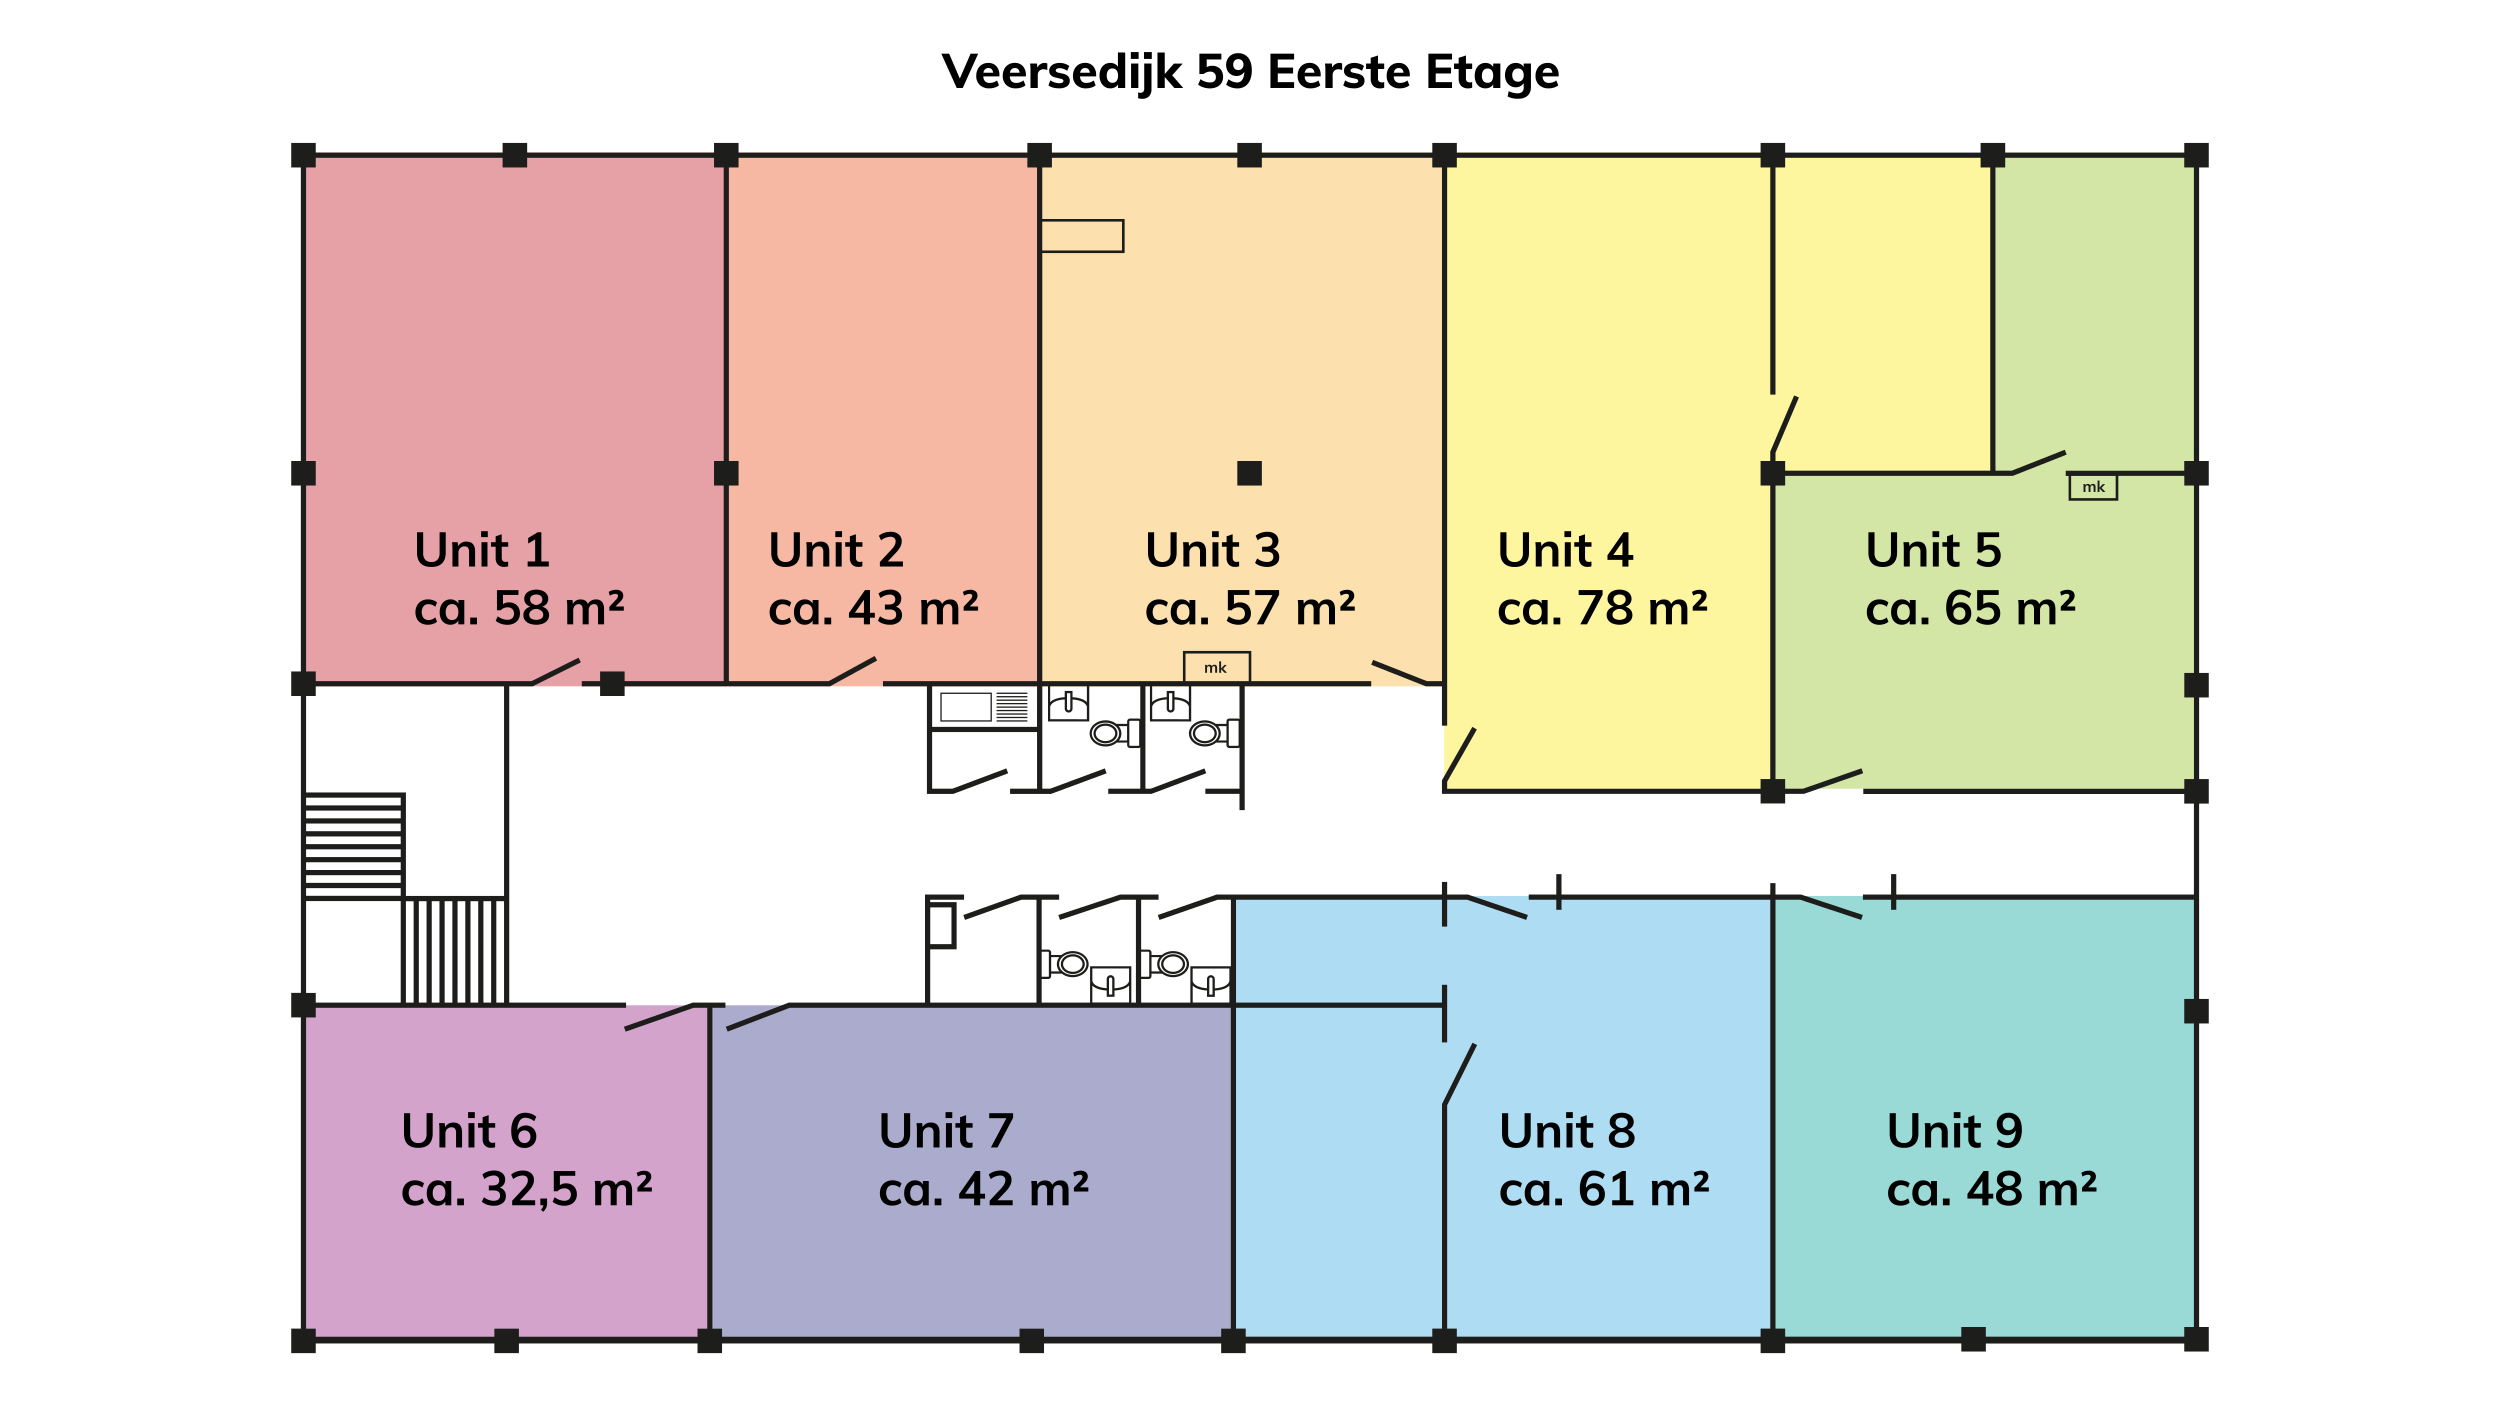 <svg xmlns="http://www.w3.org/2000/svg" viewBox="0 0 1920 1080"><defs><style>.cls-1{fill:#be1622;}.cls-1,.cls-2,.cls-3,.cls-4,.cls-5,.cls-6,.cls-7,.cls-8,.cls-9{opacity:0.4;}.cls-2{fill:#e94e1b;}.cls-3{fill:#00a19a;}.cls-4{fill:#36a9e1;}.cls-5{fill:#2d2e83;}.cls-6{fill:#951b81;}.cls-7{fill:#f9b233;}.cls-8{fill:#fcea10;}.cls-9{fill:#95c11f;}.cls-10{fill:#1d1d1b;}</style></defs><g id="Etage_1" data-name="Etage 1"><rect class="cls-1" x="231.07" y="117.19" width="327.23" height="409.9"/><rect class="cls-2" x="559.8" y="117.19" width="236.64" height="409.9"/><rect class="cls-3" x="1361.9" y="688.11" width="325.69" height="340.98"/><rect class="cls-4" x="946.3" y="688.11" width="415.6" height="340.98"/><rect class="cls-5" x="545.48" y="772.07" width="400.82" height="257.02"/><rect class="cls-6" x="231.07" y="772.07" width="312.05" height="257.02"/><rect class="cls-7" x="798.89" y="117.19" width="308.53" height="409.9"/><polygon class="cls-8" points="1363.19 605.77 1109.14 605.77 1109.14 117.19 1363.19 117.19 1530.52 121.19 1530.52 365.48 1363.19 363.48 1363.19 605.77"/><polygon class="cls-9" points="1530.65 117.19 1687.59 117.19 1687.59 605.77 1530.65 605.77 1363.32 605.77 1361.9 363.69 1530.65 363.53 1530.65 117.19"/><path class="cls-10" d="M849,555.64c-5.09,0-9.23,3.42-9.23,7.63s4.14,7.62,9.23,7.62,9.23-3.42,9.23-7.62S854.11,555.64,849,555.64Zm0,13.5c-4.12,0-7.48-2.63-7.48-5.87s3.36-5.88,7.48-5.88,7.48,2.63,7.48,5.88S853.14,569.14,849,569.14Z"/><path class="cls-10" d="M925.32,555.64c-5.09,0-9.23,3.42-9.23,7.63s4.14,7.62,9.23,7.62,9.23-3.42,9.23-7.62S930.41,555.64,925.32,555.64Zm0,13.5c-4.12,0-7.48-2.63-7.48-5.87s3.36-5.88,7.48-5.88,7.48,2.63,7.48,5.88S929.45,569.14,925.32,569.14Z"/><path class="cls-10" d="M823.91,748.08c5.09,0,9.23-3.43,9.23-7.63s-4.14-7.63-9.23-7.63-9.23,3.42-9.23,7.63S818.82,748.08,823.91,748.08Zm0-13.51c4.12,0,7.48,2.64,7.48,5.88s-3.36,5.88-7.48,5.88-7.48-2.64-7.48-5.88S819.79,734.57,823.91,734.57Z"/><path class="cls-10" d="M900.94,748.08c5.09,0,9.23-3.43,9.23-7.63s-4.14-7.63-9.23-7.63-9.23,3.42-9.23,7.63S895.85,748.08,900.94,748.08Zm0-13.51c4.12,0,7.48,2.64,7.48,5.88s-3.36,5.88-7.48,5.88-7.48-2.64-7.48-5.88S896.82,734.57,900.94,734.57Z"/><path class="cls-10" d="M1696.34,128.61V109.76H1677.5v7.43H1540v-7.43H1521.1v7.43H1371v-7.43h-18.85v7.43h-233.3v-7.43H1100v7.43H969.11v-7.43H950.26v7.43H807.87v-7.43H789v7.43H567.22v-7.43H548.38v7.43H404.86v-7.43H386v7.43H242.5v-7.43H223.66v18.85h7.42V354.05h-7.42V372.9h7.42V515.67h-7.42v18.84h7.42v228h-7.42v18.84h7.42v239h-7.42v18.85H242.5v-7.42H379.67v7.42h18.85v-7.42H535.69v7.42h18.85v-7.42H783v7.42H801.8v-7.42H937.85v7.42H956.7v-7.42H1100v7.42h18.85v-7.42h233.3v7.42H1371v-7.42h135.29V1038h18.84v-6.19H1677.5V1038h18.84v-18.84h-7.42V786h7.42V767.18h-7.42v-150h7.42V598.34h-7.42V535.66h7.42V516.81h-7.42V372.9h7.42V354.05h-7.42V128.61ZM800.45,170.2h61.24v22.16H800.45ZM235.08,534.51h7.42v-7.42H387.1v161H311.75V608.63H235.08ZM387.1,770h-5.92V692.11h5.92Zm-75.35-77.85h5.92V770h-5.92ZM327.59,770h-5.92V692.11h5.92Zm9.91,0h-5.91V692.11h5.91Zm9.92,0H341.5V692.11h5.92Zm9.92,0h-5.92V692.11h5.92Zm9.92,0h-5.92V692.11h5.92Zm9.92,0h-5.92V692.11h5.92ZM235.08,612.63h72.67v5.92H235.08Zm0,9.92h72.67v5.92H235.08Zm0,9.92h72.67v5.91H235.08Zm0,9.91h72.67v5.92H235.08Zm0,9.92h72.67v5.92H235.08Zm0,9.92h72.67v5.92H235.08Zm0,9.92h72.67v5.92H235.08Zm72.67,9.92V688H235.08v-5.92ZM235.08,692h72.67v78H242.5v-7.42h-7.42Zm709.06,61.33c0,.05-.35,4.94-11.17,5.69v-7.06a3,3,0,0,0-6,0v7c-10.69-.78-11-5.63-11-5.67v-9.47h28.19Zm-12.92-1.37v11.87h-2.48V751.94a1.24,1.24,0,0,1,2.48,0Zm-4.23,8.8v4.82h6v-4.81c6.32-.41,9.54-2.17,11.17-3.83v13H916v-13C917.57,758.57,920.75,760.31,927,760.74Zm757.93-406.69h-7.42v7.43h-91v4h2.18v19.09h38.2V365.48h50.66v7.42h7.42V516.81h-7.42v18.85h7.42v62.68h-7.42v7.43H1431v4H1677.5v7.42h7.42V687H1456.34V671.35h-4V687h-21.6v4h21.6v7.73h4V691h228.58v76.18h-7.42V786h7.42v233.13h-7.42v7.42H1525.12v-7.42h-18.84v7.42H1371v-6.2h-7.42V691h19l46.81,15.51,1.25-3.8L1383.22,687h-19.65v-8.73h-4V687H1199.23V671.35h-4V687h-21.16v4h21.16v7.73h4V691h160.34v329.38h-7.43v6.2h-233.3v-6.2h-7.42V848.83l23-46.21-3.58-1.78-23.38,47.06v172.48H1100v6.2H956.7v-6.2h-7.43V774h158.15v26.57h4V756.31h-4V770H949.27V691h158.15v20.61h4V691h15.28l45.43,15.5,1.3-3.79-45.75-15.6-.31-.11h-15.95v-9.69h-4V687h-173l-45.25,15.72,1.32,3.78,44.6-15.5h10.22v51.1H914.2V770H876.39V751.89h5.7a2.27,2.27,0,0,0,2.27-2.27V747.8h8.25a13.75,13.75,0,0,0,8.33,2.7c6.74,0,12.23-4.51,12.23-10s-5.49-10.06-12.23-10.06a13.55,13.55,0,0,0-8.65,3h-7.93v-1.9a2.27,2.27,0,0,0-2.27-2.27h-5.7V691h13.4v-4H860.23L812.8,702.71l1.26,3.8L860.87,691h11.52v79h-3.53V742.1H837.17V770H800V751.89h5a2.27,2.27,0,0,0,2.27-2.27V747.8h8.26a13.7,13.7,0,0,0,8.32,2.7c6.75,0,12.23-4.51,12.23-10s-5.48-10.06-12.23-10.06a13.55,13.55,0,0,0-8.65,3h-7.93v-1.9a2.27,2.27,0,0,0-2.27-2.27h-5V691h13.4v-4H783.84l-44.05,15.72,1.34,3.77L784.54,691H796v79h-81.6V729.08h20.3V692.86h-20.3V691h26v-4h-30v83H605.75l-48.34,18.55,1.43,3.74L606.49,774H945.27v246.42h-7.42v6.2H801.8v-6.2H783v6.2H554.54v-6.2h-7.42V774h10v-4H532l-52.83,18.53,1.32,3.78L532.69,774h10.43v246.42h-7.43v6.2H398.52v-6.2H379.67v6.2H242.5v-6.2h-7.42v-239h7.42V774H480.81v-4H391.1V527.09h18l37-18.41-1.78-3.58-36.14,18H242.5v-7.42h-7.42V372.9h7.42V354.05h-7.42V128.61h7.42v-7.42H386v7.42h18.84v-7.42H548.38v7.42h7.42V354.05h-7.42V372.9h7.42V523.09H479.71v-7.42H460.87v7.42H446.82v4h14.05v7.42h18.84v-7.42H637.44l36.21-19.82-1.92-3.5-35.31,19.32H559.8V372.9h7.42V354.05H559.8V128.61h7.42v-7.42H789v7.42h7.43V523.09H678.12v4h33.76v82.63h20.24l42.14-15.83-1.4-3.75L731.4,605.72H715.88V562.21h80.57v43.51H775.73v4H807.2l42.68-15.83-1.39-3.75-42,15.58h-6V527.09h4.37v27h31.69v-27h39.18v25.15a2.27,2.27,0,0,0-1.31-.42h-6.51a2.27,2.27,0,0,0-2.27,2.27v1.82h-8.26a13.7,13.7,0,0,0-8.32-2.7c-6.74,0-12.23,4.51-12.23,10.06s5.49,10.05,12.23,10.05a13.55,13.55,0,0,0,8.65-3h7.93v1.9a2.27,2.27,0,0,0,2.27,2.27h6.51a2.27,2.27,0,0,0,1.31-.42v31.61H851.12v4h33.29l42-15.83L925,590.15l-41.31,15.57h-4V527.09h3.46v27h31.69v-27h37.09V552.2a2.21,2.21,0,0,0-1.24-.38h-6.52a2.27,2.27,0,0,0-2.27,2.27v1.82h-8.25a13.75,13.75,0,0,0-8.33-2.7c-6.74,0-12.23,4.51-12.23,10.06s5.49,10.05,12.23,10.05a13.55,13.55,0,0,0,8.65-3h7.93v1.9a2.27,2.27,0,0,0,2.27,2.27h6.52a2.21,2.21,0,0,0,1.24-.38v31.57H925.7v4h26.23v12.5h4V527.09h97.17v-4H961V499.93H908.48v23.16h-108V194.36h63.24V168.2H800.45V128.61h7.42v-7.42H950.26v7.42h18.85v-7.42H1100v7.42h7.43V523.09h-11.65l-41.21-16.29-1.47,3.72L1095,527.09h12.42v30.22h4V128.61h7.42v-7.42h233.3v7.42h7.43V303.05h4V128.61H1371v-7.42H1521.1v7.42h7.42V361.48H1371v-7.43h-7.42v-6.38l18-42.39-3.68-1.56-18.2,42.76-.15.38v7.19h-7.43V372.9h7.43V598.3h-7.43v7.47H1111.42v-5.41l22.83-40.13-3.48-2-23.35,41v10.47h244.72v7.37H1371v-7.37h14.42l45.51-15.86-1.32-3.78-44.86,15.64H1371V598.3h-7.42V372.9H1371v-7.42h174.77l41.43-16.35-1.47-3.72L1545,361.48h-12.48V128.61H1540v-7.42H1677.5v7.42h7.42Zm-94.28,11.43h34.2v17.09h-34.2ZM876.39,730.93h5.7a.53.53,0,0,1,.52.52v18.17a.52.52,0,0,1-.52.52h-5.7Zm12.32,9.52a8.76,8.76,0,0,0,2.08,5.6h-6.43V735.1h6.23A8.74,8.74,0,0,0,888.71,740.45Zm12.23-8.31c5.78,0,10.48,3.73,10.48,8.31s-4.7,8.3-10.48,8.3-10.48-3.72-10.48-8.3S895.16,732.14,900.94,732.14Zm-33.83,21.17c0,.05-.35,4.94-11.17,5.69v-7.06a3,3,0,0,0-6,0v7c-10.69-.78-11-5.63-11-5.67v-9.47h28.19Zm-12.92-1.37v11.87h-2.48V751.94a1.24,1.24,0,0,1,2.48,0Zm-4.23,8.8v4.82h6v-4.81c6.32-.41,9.54-2.17,11.17-3.83v13H838.92v-13C840.54,758.57,843.72,760.31,850,760.74ZM800,730.93h5a.52.52,0,0,1,.52.52v18.17a.52.52,0,0,1-.52.52h-5Zm11.65,9.52a8.71,8.71,0,0,0,2.09,5.6h-6.44V735.1h6.24A8.69,8.69,0,0,0,811.68,740.45Zm12.23-8.31c5.78,0,10.48,3.73,10.48,8.31s-4.7,8.3-10.48,8.3-10.48-3.72-10.48-8.3S818.13,732.14,823.91,732.14ZM714.43,696.86h16.3v28.22h-16.3Zm82-138.65H715.88V527.09h80.57Zm10.12-15.34s.35-5,11.17-5.69v7.06a3,3,0,0,0,6,0v-7c10.69.77,11,5.62,11,5.66v9.47H806.57Zm12.92,1.37V532.37H822v11.87a1.24,1.24,0,0,1-2.48,0Zm4.23-8.81v-4.81h-6v4.81c-6.32.41-9.54,2.16-11.17,3.82V527.09h28.19v12.16C833.14,537.6,830,535.86,823.72,535.43Zm51.18,18.66v18.17a.52.52,0,0,1-.52.52h-6.51a.52.52,0,0,1-.52-.52V554.09a.52.52,0,0,1,.52-.52h6.51A.52.52,0,0,1,874.9,554.09Zm-13.65,9.18a8.74,8.74,0,0,0-2.09-5.61h6.44v11h-6.24A8.69,8.69,0,0,0,861.25,563.27ZM849,571.57c-5.78,0-10.48-3.72-10.48-8.3S843.24,555,849,555s10.48,3.73,10.48,8.31S854.8,571.57,849,571.57Zm35.88-28.7s.35-5,11.17-5.69v7.06a3,3,0,0,0,6,0v-7c10.69.77,11,5.62,11,5.66v9.47H884.9Zm12.92,1.37V532.37h2.48v11.87a1.24,1.24,0,0,1-2.48,0Zm4.23-8.81v-4.81h-6v4.81c-6.32.41-9.54,2.16-11.17,3.82V527.09h28.19v12.16C911.47,537.6,908.29,535.86,902.05,535.43Zm57-12.34H910.48V501.93H959Zm-7.79,31v18.17a.52.52,0,0,1-.52.52h-6.52a.52.52,0,0,1-.52-.52V554.09a.52.52,0,0,1,.52-.52h6.52A.52.52,0,0,1,951.21,554.09Zm-13.66,9.18a8.78,8.78,0,0,0-2.08-5.61h6.43v11h-6.23A8.74,8.74,0,0,0,937.55,563.27Zm-12.23,8.3c-5.78,0-10.48-3.72-10.48-8.3s4.7-8.31,10.48-8.31,10.48,3.73,10.48,8.31S931.1,571.57,925.32,571.57Z"/><rect class="cls-10" x="950.26" y="354.05" width="18.85" height="18.85"/><rect class="cls-10" x="765.35" y="531.93" width="23.68" height="1"/><rect class="cls-10" x="765.35" y="534.58" width="23.68" height="1"/><rect class="cls-10" x="765.35" y="537.24" width="23.68" height="1"/><rect class="cls-10" x="765.35" y="539.9" width="23.68" height="1"/><rect class="cls-10" x="765.35" y="542.56" width="23.68" height="1"/><rect class="cls-10" x="765.35" y="545.21" width="23.68" height="1"/><rect class="cls-10" x="765.35" y="547.87" width="23.68" height="1"/><rect class="cls-10" x="765.35" y="550.53" width="23.68" height="1"/><rect class="cls-10" x="765.35" y="553.19" width="23.68" height="1"/><path class="cls-10" d="M761.74,531.93H722.2v22.26h39.54Zm-1,21.26H723.2V532.93h37.54Z"/><path class="cls-10" d="M925.55,516.73H927v-3.38a1.84,1.84,0,0,1,.36-1.21,1.2,1.2,0,0,1,1-.44.89.89,0,0,1,.77.33,1.66,1.66,0,0,1,.25,1v3.67h1.5v-3.38a1.89,1.89,0,0,1,.35-1.21,1.21,1.21,0,0,1,1-.44.92.92,0,0,1,.78.32,1.84,1.84,0,0,1,.23,1v3.67h1.5V513a3,3,0,0,0-.5-1.88,1.88,1.88,0,0,0-1.54-.62,2.37,2.37,0,0,0-1.19.31,2.12,2.12,0,0,0-.83.85,1.73,1.73,0,0,0-1.81-1.16,2.25,2.25,0,0,0-1.14.29,1.88,1.88,0,0,0-.77.83l-.1-1h-1.41a12.65,12.65,0,0,1,.1,1.72Z"/><polygon class="cls-10" points="937.82 513.93 940.48 516.73 942.35 516.73 939.41 513.58 942.13 510.68 940.32 510.68 937.82 513.35 937.82 507.9 936.34 507.9 936.34 516.73 937.82 516.73 937.82 513.93"/><path class="cls-10" d="M1607.3,371.66a2.36,2.36,0,0,0-1.19.3,2.1,2.1,0,0,0-.82.85,1.74,1.74,0,0,0-1.82-1.15,2.24,2.24,0,0,0-1.14.28,2,2,0,0,0-.77.83l-.1-1h-1.41a12.65,12.65,0,0,1,.1,1.72v4.34h1.49v-3.38a1.86,1.86,0,0,1,.36-1.21,1.2,1.2,0,0,1,1-.44.89.89,0,0,1,.77.33,1.66,1.66,0,0,1,.25,1v3.67h1.5v-3.38a1.91,1.91,0,0,1,.35-1.21,1.21,1.21,0,0,1,1-.44.92.92,0,0,1,.78.32,1.84,1.84,0,0,1,.23,1v3.67h1.5v-3.72a3,3,0,0,0-.5-1.88A1.88,1.88,0,0,0,1607.3,371.66Z"/><polygon class="cls-10" points="1616.73 371.82 1614.92 371.82 1612.42 374.49 1612.42 369.04 1610.94 369.04 1610.94 377.87 1612.42 377.87 1612.42 375.07 1615.08 377.87 1616.95 377.87 1614.01 374.71 1616.73 371.82"/><path d="M323.08,432.64q-2.79-2.79-2.79-8.19V408.76H325v15.95a7.45,7.45,0,0,0,1.59,5.16,6.06,6.06,0,0,0,4.73,1.75,6,6,0,0,0,4.68-1.77,7.37,7.37,0,0,0,1.61-5.14V408.76h4.7v15.69c0,3.57-.94,6.3-2.81,8.17s-4.6,2.82-8.18,2.82S324.94,434.51,323.08,432.64Z"/><path d="M364.87,423.63V435.1h-4.62V423.85a5.05,5.05,0,0,0-.85-3.23,3.24,3.24,0,0,0-2.63-1,4.52,4.52,0,0,0-3.41,1.35,5,5,0,0,0-1.29,3.57V435.1h-4.59V421.71a43.88,43.88,0,0,0-.29-5.29h4.32l.34,3.07a6.73,6.73,0,0,1,2.61-2.63,7.48,7.48,0,0,1,3.71-.92Q364.88,415.94,364.87,423.63Z"/><path d="M369.5,407.94h5.14v4.56H369.5Zm.29,27.16V416.42h4.59V435.1Z"/><path d="M385.33,419.9v8.36c0,2.19,1,3.29,3.07,3.29a6.42,6.42,0,0,0,1.85-.3v3.67a8.84,8.84,0,0,1-3,.44,6.45,6.45,0,0,1-4.88-1.77,7.13,7.13,0,0,1-1.7-5.11V419.9h-3.59v-3.48h3.59v-4.55l4.62-1.56v6.11h5v3.48Z"/><path d="M415.75,431.22h5.73v3.88H405.24v-3.88H411v-17l-5.36,3.22V413.2l7.32-4.44h2.78Z"/><path d="M323.51,478.61a8,8,0,0,1-3.3-3.34,10.8,10.8,0,0,1-1.14-5.09,10.63,10.63,0,0,1,1.2-5.14,8.52,8.52,0,0,1,3.4-3.46,10.18,10.18,0,0,1,5.09-1.24,12.07,12.07,0,0,1,3.87.63,7.54,7.54,0,0,1,3,1.74l-1.3,3.25a8.94,8.94,0,0,0-2.52-1.46,7.46,7.46,0,0,0-2.62-.5,5,5,0,0,0-3.92,1.57,8,8,0,0,0,0,9.05,5,5,0,0,0,3.94,1.55,7.07,7.07,0,0,0,2.62-.52,9,9,0,0,0,2.52-1.48l1.3,3.26a8.26,8.26,0,0,1-3.08,1.74,12.35,12.35,0,0,1-4,.63A10.31,10.31,0,0,1,323.51,478.61Z"/><path d="M356.58,460.82V479.5H352v-3a6,6,0,0,1-2.44,2.42,7.44,7.44,0,0,1-3.63.87,7.94,7.94,0,0,1-4.32-1.19,7.77,7.77,0,0,1-2.93-3.36,11.74,11.74,0,0,1-1-5.07,12,12,0,0,1,1.05-5.13,8.17,8.17,0,0,1,2.94-3.47,7.62,7.62,0,0,1,4.29-1.24,7.44,7.44,0,0,1,3.63.87,6,6,0,0,1,2.44,2.42v-2.81Zm-5.8,13.76A7.11,7.11,0,0,0,352,470.1a7.25,7.25,0,0,0-1.25-4.55,4.32,4.32,0,0,0-3.59-1.59,4.25,4.25,0,0,0-3.57,1.65,7.24,7.24,0,0,0-1.28,4.57,6.79,6.79,0,0,0,1.28,4.44,4.41,4.41,0,0,0,3.6,1.55A4.29,4.29,0,0,0,350.78,474.58Z"/><path d="M361.13,474.32h5.18v5.18h-5.18Z"/><path d="M395.4,463.72a7.43,7.43,0,0,1,2.92,3,9,9,0,0,1,1,4.39,8.74,8.74,0,0,1-1.18,4.57,7.94,7.94,0,0,1-3.4,3.07,11.51,11.51,0,0,1-5.15,1.09,14.94,14.94,0,0,1-4.88-.83,11.46,11.46,0,0,1-4-2.24l1.59-3.48A12,12,0,0,0,389.7,476a5.31,5.31,0,0,0,3.79-1.24,5.31,5.31,0,0,0,0-7,4.93,4.93,0,0,0-3.6-1.32,7.58,7.58,0,0,0-2.93.58,6.87,6.87,0,0,0-2.4,1.68h-2.89v-15.5h16.5v3.7H386.29V464a8.14,8.14,0,0,1,4.74-1.37A8.86,8.86,0,0,1,395.4,463.72Z"/><path d="M420.26,468.29a6.17,6.17,0,0,1,1.44,4.11,6.45,6.45,0,0,1-1.24,3.94,7.66,7.66,0,0,1-3.48,2.57,15.4,15.4,0,0,1-10.32,0,7.77,7.77,0,0,1-3.48-2.57,6.51,6.51,0,0,1-1.24-3.94,6.18,6.18,0,0,1,1.45-4.11,7.39,7.39,0,0,1,4-2.33,7.27,7.27,0,0,1-3.49-2.33,5.74,5.74,0,0,1-1.28-3.7,6.19,6.19,0,0,1,1.18-3.76,7.54,7.54,0,0,1,3.28-2.47,13.43,13.43,0,0,1,9.51,0,7.57,7.57,0,0,1,3.27,2.47,6.2,6.2,0,0,1,1.19,3.76,5.9,5.9,0,0,1-1.28,3.76,6.81,6.81,0,0,1-3.5,2.27A7.38,7.38,0,0,1,420.26,468.29Zm-4.5,6.74a3.45,3.45,0,0,0,1.43-3,3.52,3.52,0,0,0-1.46-2.93,6,6,0,0,0-7.81,0,3.49,3.49,0,0,0-1.46,2.93,3.44,3.44,0,0,0,1.42,3,8.05,8.05,0,0,0,7.88,0Zm-7.38-17.47a3.44,3.44,0,0,0-1.26,2.85,3.56,3.56,0,0,0,1.28,2.83,6.78,6.78,0,0,0,3.42,1.43,6.86,6.86,0,0,0,3.43-1.43,3.55,3.55,0,0,0,1.27-2.83,3.44,3.44,0,0,0-1.26-2.85,6.42,6.42,0,0,0-6.88,0Z"/><path d="M462.36,462.24q1.56,1.9,1.56,5.79V479.5h-4.63V468.18a5.5,5.5,0,0,0-.72-3.2,2.76,2.76,0,0,0-2.38-1,3.67,3.67,0,0,0-3,1.35,5.74,5.74,0,0,0-1.09,3.72V479.5h-4.63V468.18a5.28,5.28,0,0,0-.76-3.18,2.78,2.78,0,0,0-2.38-1,3.73,3.73,0,0,0-3,1.35,5.69,5.69,0,0,0-1.11,3.72V479.5h-4.58V466.11a41.78,41.78,0,0,0-.3-5.29h4.33l.33,3a5.81,5.81,0,0,1,2.35-2.55,6.87,6.87,0,0,1,3.54-.89q4.29,0,5.58,3.55a6.44,6.44,0,0,1,2.54-2.61,7.22,7.22,0,0,1,3.68-.94A5.73,5.73,0,0,1,462.36,462.24Z"/><path d="M479.09,465.78V469H468v-3l5.1-5.44a4.85,4.85,0,0,0,1.52-2.85,1.44,1.44,0,0,0-.52-1.2,2.32,2.32,0,0,0-1.52-.43,6.27,6.27,0,0,0-2.07.39,11.17,11.17,0,0,0-2.18,1l-.85-2.88a9.43,9.43,0,0,1,2.66-1.18,11.14,11.14,0,0,1,3.11-.45,6,6,0,0,1,3.94,1.22,4,4,0,0,1,1.46,3.22A5.47,5.47,0,0,1,478,460a11.23,11.23,0,0,1-2.27,2.74l-3.07,3Z"/><path d="M313.08,878.8q-2.79-2.79-2.79-8.19V854.92H315v16a7.45,7.45,0,0,0,1.59,5.16,6.07,6.07,0,0,0,4.73,1.76A6,6,0,0,0,326,876a7.37,7.37,0,0,0,1.61-5.14v-16h4.7v15.69c0,3.57-.94,6.3-2.81,8.17s-4.6,2.82-8.18,2.82S314.94,880.67,313.08,878.8Z"/><path d="M354.87,869.79v11.47h-4.62V870a5.05,5.05,0,0,0-.85-3.23,3.24,3.24,0,0,0-2.63-1,4.52,4.52,0,0,0-3.41,1.35,5,5,0,0,0-1.29,3.57v10.58h-4.59V867.87a43.88,43.88,0,0,0-.29-5.29h4.32l.34,3.07a6.73,6.73,0,0,1,2.61-2.63,7.48,7.48,0,0,1,3.71-.92Q354.88,862.1,354.87,869.79Z"/><path d="M359.5,854.1h5.14v4.56H359.5Zm.29,27.16V862.58h4.59v18.68Z"/><path d="M375.33,866.06v8.36c0,2.19,1,3.29,3.07,3.29a6.74,6.74,0,0,0,1.85-.29v3.66a8.84,8.84,0,0,1-3,.44,6.45,6.45,0,0,1-4.88-1.77,7.13,7.13,0,0,1-1.7-5.11v-8.58h-3.59v-3.48h3.59V858l4.62-1.56v6.11h5v3.48Z"/><path d="M408,865.43a7.45,7.45,0,0,1,2.87,3,9.18,9.18,0,0,1,1,4.41,9,9,0,0,1-1.13,4.51,8.1,8.1,0,0,1-3.15,3.13,9.18,9.18,0,0,1-4.56,1.13,9.28,9.28,0,0,1-7.7-3.39q-2.7-3.39-2.7-9.64a20,20,0,0,1,1.27-7.51,10.45,10.45,0,0,1,3.7-4.81,9.94,9.94,0,0,1,5.76-1.66,13.61,13.61,0,0,1,4.6.79,11.61,11.61,0,0,1,3.91,2.28l-1.63,3.47a11,11,0,0,0-6.7-2.73,5,5,0,0,0-4.51,2.48,13.59,13.59,0,0,0-1.67,7.1,6.35,6.35,0,0,1,2.59-2.65,7.76,7.76,0,0,1,3.85-1A8,8,0,0,1,408,865.43Zm-1.88,11.06a5,5,0,0,0,1.24-3.52,4.9,4.9,0,0,0-1.24-3.49,4.32,4.32,0,0,0-3.31-1.31,4.47,4.47,0,0,0-3.37,1.33,5.29,5.29,0,0,0,0,7,4.5,4.5,0,0,0,3.38,1.35A4.27,4.27,0,0,0,406.1,876.49Z"/><path d="M313.51,924.77a8,8,0,0,1-3.3-3.34,10.8,10.8,0,0,1-1.14-5.09,10.63,10.63,0,0,1,1.2-5.14,8.52,8.52,0,0,1,3.4-3.46,10.18,10.18,0,0,1,5.09-1.24,12.07,12.07,0,0,1,3.87.63,7.54,7.54,0,0,1,3,1.74l-1.3,3.25a8.94,8.94,0,0,0-2.52-1.46,7.46,7.46,0,0,0-2.62-.5,5,5,0,0,0-3.92,1.57,8,8,0,0,0,0,9,5,5,0,0,0,3.94,1.55,7.07,7.07,0,0,0,2.62-.52,9,9,0,0,0,2.52-1.48l1.3,3.26a8.26,8.26,0,0,1-3.08,1.74,12.35,12.35,0,0,1-4,.63A10.31,10.31,0,0,1,313.51,924.77Z"/><path d="M346.58,907v18.68H342v-3a6,6,0,0,1-2.44,2.42A7.44,7.44,0,0,1,336,926a7.94,7.94,0,0,1-4.32-1.19,7.77,7.77,0,0,1-2.93-3.36,11.74,11.74,0,0,1-1-5.07,12,12,0,0,1,1.05-5.13,8.17,8.17,0,0,1,2.94-3.47A7.62,7.62,0,0,1,336,906.5a7.44,7.44,0,0,1,3.63.87,6,6,0,0,1,2.44,2.42V907Zm-5.8,13.76a7.11,7.11,0,0,0,1.25-4.48,7.25,7.25,0,0,0-1.25-4.55,4.32,4.32,0,0,0-3.59-1.59,4.25,4.25,0,0,0-3.57,1.65,7.24,7.24,0,0,0-1.28,4.57,6.79,6.79,0,0,0,1.28,4.44,4.41,4.41,0,0,0,3.6,1.55A4.29,4.29,0,0,0,340.78,920.74Z"/><path d="M351.13,920.48h5.18v5.18h-5.18Z"/><path d="M387.26,914.42a6.62,6.62,0,0,1,1.24,4.1A6.54,6.54,0,0,1,386,924a10.76,10.76,0,0,1-6.83,2,16,16,0,0,1-5.12-.82,11.12,11.12,0,0,1-4-2.25l1.62-3.48a11.82,11.82,0,0,0,7.37,2.74,5.93,5.93,0,0,0,3.75-1,3.66,3.66,0,0,0,1.24-3,3.44,3.44,0,0,0-1.26-3,6.44,6.44,0,0,0-3.88-.94h-3.48v-3.81h2.85c3.4,0,5.11-1.3,5.11-3.89a3.47,3.47,0,0,0-1.11-2.77,4.61,4.61,0,0,0-3.11-1,11.61,11.61,0,0,0-7.11,2.74l-1.59-3.48a11.6,11.6,0,0,1,4-2.24,15,15,0,0,1,5-.83,9.45,9.45,0,0,1,6.2,1.9,6.27,6.27,0,0,1,2.31,5.09,6.82,6.82,0,0,1-1.12,3.79,6.25,6.25,0,0,1-3.06,2.35A6.25,6.25,0,0,1,387.26,914.42Z"/><path d="M411,921.78v3.88H393.35v-3.51l8.95-9.66a15.55,15.55,0,0,0,2.34-3.18,6.24,6.24,0,0,0,.74-2.85,3.47,3.47,0,0,0-1.06-2.74,4.46,4.46,0,0,0-3-.92,12,12,0,0,0-7.15,2.74l-1.59-3.48a11.23,11.23,0,0,1,4-2.24,15,15,0,0,1,4.92-.83,9.41,9.41,0,0,1,6.27,1.94,6.48,6.48,0,0,1,2.31,5.23,9.45,9.45,0,0,1-1,4.26,19.74,19.74,0,0,1-3.27,4.48l-6.48,6.88Z"/><path d="M420.17,920.48v3.41a9.2,9.2,0,0,1-.66,3.55,10.09,10.09,0,0,1-2.26,3.18l-1.89-1.52a6.9,6.9,0,0,0,2-3.44H415v-5.18Z"/><path d="M439.12,909.88a7.3,7.3,0,0,1,2.92,3,9,9,0,0,1,1,4.39,8.75,8.75,0,0,1-1.19,4.57,7.94,7.94,0,0,1-3.4,3.07,11.61,11.61,0,0,1-5.14,1.09,15,15,0,0,1-4.89-.83,11.46,11.46,0,0,1-4-2.24l1.59-3.48a12,12,0,0,0,7.33,2.74,5.29,5.29,0,0,0,3.79-1.24,5.29,5.29,0,0,0,0-7,5,5,0,0,0-3.61-1.32,7.5,7.5,0,0,0-2.92.58,6.82,6.82,0,0,0-2.41,1.68h-2.89v-15.5h16.51V903H430v7.18a8.11,8.11,0,0,1,4.73-1.37A8.86,8.86,0,0,1,439.12,909.88Z"/><path d="M483.89,908.4q1.55,1.9,1.55,5.79v11.47h-4.62V914.34a5.5,5.5,0,0,0-.72-3.2,2.79,2.79,0,0,0-2.39-1,3.68,3.68,0,0,0-3,1.35,5.8,5.8,0,0,0-1.09,3.72v10.43H469V914.34a5.35,5.35,0,0,0-.76-3.18,2.8,2.8,0,0,0-2.39-1,3.71,3.71,0,0,0-3,1.35,5.69,5.69,0,0,0-1.11,3.72v10.43H457.1V912.27a41.78,41.78,0,0,0-.3-5.29h4.33l.34,3a5.83,5.83,0,0,1,2.35-2.56,6.93,6.93,0,0,1,3.53-.88q4.29,0,5.59,3.55a6.42,6.42,0,0,1,2.53-2.61,7.28,7.28,0,0,1,3.68-.94A5.77,5.77,0,0,1,483.89,908.4Z"/><path d="M500.61,911.94v3.18H489.55v-3l5.1-5.44a4.79,4.79,0,0,0,1.52-2.85,1.44,1.44,0,0,0-.52-1.2,2.29,2.29,0,0,0-1.51-.43,6.32,6.32,0,0,0-2.08.39,11.45,11.45,0,0,0-2.18,1L489,900.8a9.43,9.43,0,0,1,2.66-1.18,11.19,11.19,0,0,1,3.11-.45,6,6,0,0,1,3.94,1.22,4,4,0,0,1,1.46,3.22,5.46,5.46,0,0,1-.64,2.59,11.07,11.07,0,0,1-2.28,2.74l-3.07,3Z"/><path d="M679.78,878.8c-1.86-1.86-2.8-4.59-2.8-8.19V854.92h4.7v16a7.4,7.4,0,0,0,1.6,5.16,7.14,7.14,0,0,0,9.41,0,7.42,7.42,0,0,0,1.61-5.14v-16H699v15.69c0,3.57-.94,6.3-2.81,8.17s-4.6,2.82-8.18,2.82S681.64,880.67,679.78,878.8Z"/><path d="M721.57,869.79v11.47h-4.63V870a5,5,0,0,0-.85-3.23,3.21,3.21,0,0,0-2.62-1,4.52,4.52,0,0,0-3.41,1.35,5,5,0,0,0-1.29,3.57v10.58h-4.59V867.87a41.78,41.78,0,0,0-.3-5.29h4.33l.34,3.07a6.78,6.78,0,0,1,2.6-2.63,7.54,7.54,0,0,1,3.72-.92Q721.58,862.1,721.57,869.79Z"/><path d="M726.19,854.1h5.15v4.56h-5.15Zm.3,27.16V862.58h4.59v18.68Z"/><path d="M742,866.06v8.36q0,3.29,3.07,3.29a6.74,6.74,0,0,0,1.85-.29v3.66a8.84,8.84,0,0,1-3,.44,6.45,6.45,0,0,1-4.88-1.77,7.09,7.09,0,0,1-1.7-5.11v-8.58h-3.59v-3.48h3.59V858l4.62-1.56v6.11h5v3.48Z"/><path d="M759.72,854.92h18.35v3.55l-12,22.79H761l11.91-22.46h-13.2Z"/><path d="M680.2,924.77a8,8,0,0,1-3.29-3.34,10.8,10.8,0,0,1-1.15-5.09A10.52,10.52,0,0,1,677,911.2a8.52,8.52,0,0,1,3.4-3.46,10.15,10.15,0,0,1,5.09-1.24,12,12,0,0,1,3.86.63,7.4,7.4,0,0,1,3,1.74L691,912.12a8.94,8.94,0,0,0-2.52-1.46,7.51,7.51,0,0,0-2.63-.5,5,5,0,0,0-3.92,1.57,8.06,8.06,0,0,0,0,9,5,5,0,0,0,3.94,1.55,7.12,7.12,0,0,0,2.63-.52,9,9,0,0,0,2.52-1.48l1.29,3.26a8.21,8.21,0,0,1-3.07,1.74,12.44,12.44,0,0,1-4,.63A10.33,10.33,0,0,1,680.2,924.77Z"/><path d="M713.28,907v18.68h-4.55v-3a6,6,0,0,1-2.44,2.42,7.44,7.44,0,0,1-3.63.87,8,8,0,0,1-4.33-1.19,7.82,7.82,0,0,1-2.92-3.36,11.74,11.74,0,0,1-1-5.07,12,12,0,0,1,1.06-5.13,8.17,8.17,0,0,1,2.94-3.47,7.62,7.62,0,0,1,4.29-1.24,7.44,7.44,0,0,1,3.63.87,6,6,0,0,1,2.44,2.42V907Zm-5.81,13.76a7,7,0,0,0,1.26-4.48,7.19,7.19,0,0,0-1.26-4.55,4.31,4.31,0,0,0-3.59-1.59,4.25,4.25,0,0,0-3.57,1.65,7.3,7.3,0,0,0-1.27,4.57,6.85,6.85,0,0,0,1.27,4.44,4.43,4.43,0,0,0,3.61,1.55A4.27,4.27,0,0,0,707.47,920.74Z"/><path d="M717.83,920.48H723v5.18h-5.18Z"/><path d="M756.53,916.78v3.74H752.8v5.14h-4.67v-5.14H736.66V917L749,899.32h3.81v17.46Zm-15.35,0h7v-10Z"/><path d="M777.73,921.78v3.88H760.05v-3.51l9-9.66a15.09,15.09,0,0,0,2.33-3.18,6.12,6.12,0,0,0,.74-2.85,3.46,3.46,0,0,0-1.05-2.74,4.47,4.47,0,0,0-3-.92,12,12,0,0,0-7.14,2.74l-1.59-3.48a11.23,11.23,0,0,1,4-2.24,15,15,0,0,1,4.92-.83,9.41,9.41,0,0,1,6.27,1.94,6.48,6.48,0,0,1,2.31,5.23,9.58,9.58,0,0,1-1,4.26,19.74,19.74,0,0,1-3.27,4.48L766,921.78Z"/><path d="M819.1,908.4c1,1.27,1.55,3.2,1.55,5.79v11.47H816V914.34a5.5,5.5,0,0,0-.72-3.2,2.78,2.78,0,0,0-2.39-1,3.68,3.68,0,0,0-3,1.35,5.8,5.8,0,0,0-1.09,3.72v10.43h-4.62V914.34a5.28,5.28,0,0,0-.76-3.18,2.8,2.8,0,0,0-2.39-1,3.71,3.71,0,0,0-3,1.35,5.69,5.69,0,0,0-1.11,3.72v10.43h-4.59V912.27A43.88,43.88,0,0,0,792,907h4.32l.34,3a5.83,5.83,0,0,1,2.35-2.56,6.93,6.93,0,0,1,3.53-.88q4.29,0,5.59,3.55a6.42,6.42,0,0,1,2.53-2.61,7.28,7.28,0,0,1,3.68-.94A5.77,5.77,0,0,1,819.1,908.4Z"/><path d="M835.82,911.94v3.18H824.76v-3l5.11-5.44a4.82,4.82,0,0,0,1.51-2.85,1.47,1.47,0,0,0-.51-1.2,2.33,2.33,0,0,0-1.52-.43,6.27,6.27,0,0,0-2.07.39,11.53,11.53,0,0,0-2.19,1l-.85-2.88a9.37,9.37,0,0,1,2.67-1.18,11.07,11.07,0,0,1,3.1-.45,6,6,0,0,1,3.94,1.22,4,4,0,0,1,1.47,3.22,5.47,5.47,0,0,1-.65,2.59,11.07,11.07,0,0,1-2.28,2.74l-3.07,3Z"/><path d="M1156.36,878.8q-2.79-2.79-2.79-8.19V854.92h4.69v16a7.4,7.4,0,0,0,1.6,5.16,7.14,7.14,0,0,0,9.41,0,7.42,7.42,0,0,0,1.61-5.14v-16h4.7v15.69c0,3.57-.94,6.3-2.81,8.17s-4.6,2.82-8.18,2.82S1158.22,880.67,1156.36,878.8Z"/><path d="M1198.15,869.79v11.47h-4.62V870a5,5,0,0,0-.86-3.23,3.21,3.21,0,0,0-2.62-1,4.52,4.52,0,0,0-3.41,1.35,5,5,0,0,0-1.29,3.57v10.58h-4.59V867.87a41.78,41.78,0,0,0-.3-5.29h4.33l.34,3.07a6.78,6.78,0,0,1,2.6-2.63,7.54,7.54,0,0,1,3.72-.92Q1198.16,862.1,1198.15,869.79Z"/><path d="M1202.78,854.1h5.14v4.56h-5.14Zm.29,27.16V862.58h4.59v18.68Z"/><path d="M1218.61,866.06v8.36q0,3.29,3.07,3.29a6.74,6.74,0,0,0,1.85-.29v3.66a8.84,8.84,0,0,1-3,.44,6.45,6.45,0,0,1-4.88-1.77,7.09,7.09,0,0,1-1.7-5.11v-8.58h-3.59v-3.48H1214V858l4.62-1.56v6.11h5v3.48Z"/><path d="M1253.91,870.05a6.17,6.17,0,0,1,1.44,4.11,6.45,6.45,0,0,1-1.24,3.94,7.71,7.71,0,0,1-3.48,2.57,15.4,15.4,0,0,1-10.32,0,7.77,7.77,0,0,1-3.48-2.57,6.51,6.51,0,0,1-1.24-3.94,6.13,6.13,0,0,1,1.45-4.11,7.39,7.39,0,0,1,4-2.33,7.27,7.27,0,0,1-3.49-2.33,5.74,5.74,0,0,1-1.28-3.7,6.19,6.19,0,0,1,1.18-3.76,7.54,7.54,0,0,1,3.28-2.47,13.43,13.43,0,0,1,9.51,0,7.57,7.57,0,0,1,3.27,2.47,6.2,6.2,0,0,1,1.19,3.76,5.9,5.9,0,0,1-1.28,3.76,6.81,6.81,0,0,1-3.5,2.27A7.42,7.42,0,0,1,1253.91,870.05Zm-4.5,6.74a3.45,3.45,0,0,0,1.43-3,3.52,3.52,0,0,0-1.46-2.93,6,6,0,0,0-7.81,0,3.49,3.49,0,0,0-1.46,2.93,3.44,3.44,0,0,0,1.42,3,8.05,8.05,0,0,0,7.88,0ZM1242,859.32a3.44,3.44,0,0,0-1.26,2.85,3.56,3.56,0,0,0,1.28,2.83,6.78,6.78,0,0,0,3.42,1.43,6.86,6.86,0,0,0,3.43-1.43,3.55,3.55,0,0,0,1.27-2.83,3.44,3.44,0,0,0-1.26-2.85,6.42,6.42,0,0,0-6.88,0Z"/><path d="M1156.78,924.77a8,8,0,0,1-3.29-3.34,10.8,10.8,0,0,1-1.15-5.09,10.52,10.52,0,0,1,1.21-5.14,8.52,8.52,0,0,1,3.4-3.46,10.15,10.15,0,0,1,5.09-1.24,12,12,0,0,1,3.86.63,7.4,7.4,0,0,1,3,1.74l-1.29,3.25a8.94,8.94,0,0,0-2.52-1.46,7.51,7.51,0,0,0-2.63-.5,5,5,0,0,0-3.92,1.57,8.06,8.06,0,0,0,0,9,5,5,0,0,0,3.94,1.55,7.12,7.12,0,0,0,2.63-.52,9,9,0,0,0,2.52-1.48l1.29,3.26a8.21,8.21,0,0,1-3.07,1.74,12.44,12.44,0,0,1-4,.63A10.33,10.33,0,0,1,1156.78,924.77Z"/><path d="M1189.86,907v18.68h-4.55v-3a6,6,0,0,1-2.44,2.42,7.44,7.44,0,0,1-3.63.87,8,8,0,0,1-4.33-1.19,7.82,7.82,0,0,1-2.92-3.36,11.74,11.74,0,0,1-1-5.07,12,12,0,0,1,1.06-5.13,8.17,8.17,0,0,1,2.94-3.47,7.62,7.62,0,0,1,4.29-1.24,7.44,7.44,0,0,1,3.63.87,6,6,0,0,1,2.44,2.42V907Zm-5.81,13.76a7,7,0,0,0,1.26-4.48,7.19,7.19,0,0,0-1.26-4.55,4.31,4.31,0,0,0-3.59-1.59,4.25,4.25,0,0,0-3.57,1.65,7.3,7.3,0,0,0-1.27,4.57,6.85,6.85,0,0,0,1.27,4.44,4.43,4.43,0,0,0,3.61,1.55A4.27,4.27,0,0,0,1184.05,920.74Z"/><path d="M1194.41,920.48h5.18v5.18h-5.18Z"/><path d="M1228.69,909.83a7.51,7.51,0,0,1,2.87,3,9.18,9.18,0,0,1,1,4.41,9,9,0,0,1-1.13,4.51,8.1,8.1,0,0,1-3.15,3.13,10.2,10.2,0,0,1-12.26-2.26q-2.7-3.39-2.7-9.64a20,20,0,0,1,1.27-7.51,10.39,10.39,0,0,1,3.7-4.81,9.94,9.94,0,0,1,5.76-1.66,13.65,13.65,0,0,1,4.6.79,11.71,11.71,0,0,1,3.91,2.28l-1.63,3.48a11,11,0,0,0-6.7-2.74,5,5,0,0,0-4.51,2.48,13.59,13.59,0,0,0-1.67,7.1,6.35,6.35,0,0,1,2.59-2.65,7.74,7.74,0,0,1,3.85-1A8,8,0,0,1,1228.69,909.83Zm-1.88,11.06a5,5,0,0,0,1.23-3.51,4.9,4.9,0,0,0-1.23-3.5,4.35,4.35,0,0,0-3.32-1.32,4.47,4.47,0,0,0-3.36,1.34,5.29,5.29,0,0,0,0,7,4.5,4.5,0,0,0,3.38,1.35A4.27,4.27,0,0,0,1226.81,920.89Z"/><path d="M1248.65,921.78h5.74v3.88h-16.24v-3.88h5.77v-17l-5.37,3.22v-4.25l7.33-4.44h2.77Z"/><path d="M1295.64,908.4q1.56,1.9,1.56,5.79v11.47h-4.63V914.34a5.5,5.5,0,0,0-.72-3.2,2.78,2.78,0,0,0-2.39-1,3.66,3.66,0,0,0-3,1.35,5.74,5.74,0,0,0-1.09,3.72v10.43h-4.63V914.34a5.28,5.28,0,0,0-.76-3.18,2.78,2.78,0,0,0-2.38-1,3.72,3.72,0,0,0-3,1.35,5.69,5.69,0,0,0-1.11,3.72v10.43h-4.58V912.27a41.78,41.78,0,0,0-.3-5.29h4.33l.33,3a5.89,5.89,0,0,1,2.35-2.56,6.93,6.93,0,0,1,3.53-.88c2.86,0,4.73,1.18,5.59,3.55a6.44,6.44,0,0,1,2.54-2.61,7.22,7.22,0,0,1,3.68-.94A5.73,5.73,0,0,1,1295.64,908.4Z"/><path d="M1312.37,911.94v3.18H1301.3v-3l5.11-5.44a4.85,4.85,0,0,0,1.52-2.85,1.47,1.47,0,0,0-.52-1.2,2.32,2.32,0,0,0-1.52-.43,6.27,6.27,0,0,0-2.07.39,11.17,11.17,0,0,0-2.18,1l-.85-2.88a9.31,9.31,0,0,1,2.66-1.18,11.09,11.09,0,0,1,3.11-.45,6,6,0,0,1,3.94,1.22,4,4,0,0,1,1.46,3.22,5.47,5.47,0,0,1-.65,2.59,11.23,11.23,0,0,1-2.27,2.74l-3.07,3Z"/><path d="M1454.08,878.8c-1.86-1.86-2.8-4.59-2.8-8.19V854.92h4.7v16a7.45,7.45,0,0,0,1.59,5.16,6.09,6.09,0,0,0,4.74,1.76A6,6,0,0,0,1467,876a7.42,7.42,0,0,0,1.61-5.14v-16h4.7v15.69c0,3.57-.94,6.3-2.81,8.17s-4.6,2.82-8.18,2.82S1455.94,880.67,1454.08,878.8Z"/><path d="M1495.87,869.79v11.47h-4.63V870a5,5,0,0,0-.85-3.23,3.21,3.21,0,0,0-2.62-1,4.52,4.52,0,0,0-3.41,1.35,5,5,0,0,0-1.29,3.57v10.58h-4.59V867.87a41.78,41.78,0,0,0-.3-5.29h4.33l.34,3.07a6.78,6.78,0,0,1,2.6-2.63,7.54,7.54,0,0,1,3.72-.92Q1495.88,862.1,1495.87,869.79Z"/><path d="M1500.49,854.1h5.15v4.56h-5.15Zm.3,27.16V862.58h4.59v18.68Z"/><path d="M1516.33,866.06v8.36q0,3.29,3.07,3.29a6.74,6.74,0,0,0,1.85-.29v3.66a8.84,8.84,0,0,1-3,.44,6.45,6.45,0,0,1-4.88-1.77,7.09,7.09,0,0,1-1.7-5.11v-8.58h-3.59v-3.48h3.59V858l4.62-1.56v6.11h5v3.48Z"/><path d="M1550.06,858q2.71,3.39,2.72,9.64a19.75,19.75,0,0,1-1.3,7.51,10.42,10.42,0,0,1-3.72,4.81,9.89,9.89,0,0,1-5.75,1.67,13.68,13.68,0,0,1-4.61-.8,11.47,11.47,0,0,1-3.87-2.27l1.6-3.48a11.09,11.09,0,0,0,6.69,2.74,5.13,5.13,0,0,0,4.54-2.5,13.7,13.7,0,0,0,1.68-7.16,6.48,6.48,0,0,1-2.57,2.7,7.61,7.61,0,0,1-3.91,1,8,8,0,0,1-4.16-1.08,7.51,7.51,0,0,1-2.87-3,9.15,9.15,0,0,1-1-4.41,8.94,8.94,0,0,1,1.13-4.51,8.14,8.14,0,0,1,3.14-3.13,9.24,9.24,0,0,1,4.57-1.12A9.33,9.33,0,0,1,1550.06,858Zm-4.09,8.71a4.76,4.76,0,0,0,1.29-3.47,4.86,4.86,0,0,0-1.29-3.5,4.47,4.47,0,0,0-3.37-1.35,4.29,4.29,0,0,0-3.31,1.33,5,5,0,0,0-1.24,3.52,4.85,4.85,0,0,0,1.24,3.49,4.32,4.32,0,0,0,3.31,1.32A4.5,4.5,0,0,0,1546,866.68Z"/><path d="M1454.5,924.77a8,8,0,0,1-3.29-3.34,10.8,10.8,0,0,1-1.15-5.09,10.52,10.52,0,0,1,1.21-5.14,8.52,8.52,0,0,1,3.4-3.46,10.15,10.15,0,0,1,5.09-1.24,12,12,0,0,1,3.86.63,7.4,7.4,0,0,1,3,1.74l-1.29,3.25a8.94,8.94,0,0,0-2.52-1.46,7.51,7.51,0,0,0-2.63-.5,5,5,0,0,0-3.92,1.57,8.06,8.06,0,0,0,0,9,5,5,0,0,0,3.94,1.55,7.12,7.12,0,0,0,2.63-.52,9,9,0,0,0,2.52-1.48l1.29,3.26a8.21,8.21,0,0,1-3.07,1.74,12.44,12.44,0,0,1-4,.63A10.33,10.33,0,0,1,1454.5,924.77Z"/><path d="M1487.58,907v18.68H1483v-3a6,6,0,0,1-2.44,2.42,7.44,7.44,0,0,1-3.63.87,8,8,0,0,1-4.33-1.19,7.82,7.82,0,0,1-2.92-3.36,11.74,11.74,0,0,1-1-5.07,12,12,0,0,1,1.06-5.13,8.17,8.17,0,0,1,2.94-3.47,7.62,7.62,0,0,1,4.29-1.24,7.44,7.44,0,0,1,3.63.87,6,6,0,0,1,2.44,2.42V907Zm-5.81,13.76a7,7,0,0,0,1.26-4.48,7.19,7.19,0,0,0-1.26-4.55,4.31,4.31,0,0,0-3.59-1.59,4.25,4.25,0,0,0-3.57,1.65,7.3,7.3,0,0,0-1.27,4.57,6.85,6.85,0,0,0,1.27,4.44,4.43,4.43,0,0,0,3.61,1.55A4.27,4.27,0,0,0,1481.77,920.74Z"/><path d="M1492.13,920.48h5.18v5.18h-5.18Z"/><path d="M1530.83,916.78v3.74h-3.73v5.14h-4.67v-5.14H1511V917l12.33-17.65h3.81v17.46Zm-15.35,0h7v-10Z"/><path d="M1551.26,914.45a6.17,6.17,0,0,1,1.44,4.11,6.45,6.45,0,0,1-1.24,3.94,7.77,7.77,0,0,1-3.48,2.57,15.4,15.4,0,0,1-10.32,0,7.77,7.77,0,0,1-3.48-2.57,6.51,6.51,0,0,1-1.24-3.94,6.13,6.13,0,0,1,1.45-4.11,7.39,7.39,0,0,1,4-2.33,7.35,7.35,0,0,1-3.5-2.33,5.73,5.73,0,0,1-1.27-3.7,6.19,6.19,0,0,1,1.18-3.76,7.54,7.54,0,0,1,3.28-2.47,13.43,13.43,0,0,1,9.51,0,7.57,7.57,0,0,1,3.27,2.47,6.19,6.19,0,0,1,1.18,3.76,5.89,5.89,0,0,1-1.27,3.76,6.81,6.81,0,0,1-3.5,2.27A7.42,7.42,0,0,1,1551.26,914.45Zm-4.5,6.74a3.45,3.45,0,0,0,1.43-3,3.5,3.5,0,0,0-1.47-2.93,6,6,0,0,0-7.8,0,3.49,3.49,0,0,0-1.46,2.93,3.44,3.44,0,0,0,1.42,3,8.05,8.05,0,0,0,7.88,0Zm-7.38-17.47a3.44,3.44,0,0,0-1.26,2.85,3.56,3.56,0,0,0,1.28,2.83,4.8,4.8,0,0,0,6.84,0,3.56,3.56,0,0,0,1.28-2.83,3.44,3.44,0,0,0-1.26-2.85,6.42,6.42,0,0,0-6.88,0Z"/><path d="M1593.36,908.4q1.56,1.9,1.56,5.79v11.47h-4.63V914.34a5.5,5.5,0,0,0-.72-3.2,2.78,2.78,0,0,0-2.39-1,3.66,3.66,0,0,0-3,1.35,5.74,5.74,0,0,0-1.09,3.72v10.43h-4.63V914.34a5.28,5.28,0,0,0-.76-3.18,2.78,2.78,0,0,0-2.38-1,3.72,3.72,0,0,0-3,1.35,5.69,5.69,0,0,0-1.11,3.72v10.43h-4.59V912.27a41.92,41.92,0,0,0-.29-5.29h4.33l.33,3a5.89,5.89,0,0,1,2.35-2.56,6.93,6.93,0,0,1,3.53-.88c2.86,0,4.73,1.18,5.59,3.55a6.48,6.48,0,0,1,2.53-2.61,7.29,7.29,0,0,1,3.69-.94A5.73,5.73,0,0,1,1593.36,908.4Z"/><path d="M1610.09,911.94v3.18H1599v-3l5.11-5.44a4.85,4.85,0,0,0,1.52-2.85,1.47,1.47,0,0,0-.52-1.2,2.32,2.32,0,0,0-1.52-.43,6.27,6.27,0,0,0-2.07.39,11.17,11.17,0,0,0-2.18,1l-.85-2.88a9.18,9.18,0,0,1,2.66-1.18,11.09,11.09,0,0,1,3.11-.45,6,6,0,0,1,3.94,1.22,4,4,0,0,1,1.46,3.22,5.47,5.47,0,0,1-.65,2.59,11.23,11.23,0,0,1-2.27,2.74l-3.07,3Z"/><path d="M595.12,432.64q-2.8-2.79-2.8-8.19V408.76H597v15.95a7.45,7.45,0,0,0,1.59,5.16,6.07,6.07,0,0,0,4.74,1.75,6,6,0,0,0,4.68-1.77,7.42,7.42,0,0,0,1.61-5.14V408.76h4.7v15.69c0,3.57-.94,6.3-2.81,8.17s-4.6,2.82-8.18,2.82S597,434.51,595.12,432.64Z"/><path d="M636.91,423.63V435.1h-4.63V423.85a5,5,0,0,0-.85-3.23,3.22,3.22,0,0,0-2.62-1A4.5,4.5,0,0,0,625.4,421a5,5,0,0,0-1.29,3.57V435.1h-4.59V421.71a41.78,41.78,0,0,0-.3-5.29h4.33l.33,3.07a6.87,6.87,0,0,1,2.61-2.63,7.54,7.54,0,0,1,3.72-.92Q636.92,415.94,636.91,423.63Z"/><path d="M641.53,407.94h5.15v4.56h-5.15Zm.3,27.16V416.42h4.59V435.1Z"/><path d="M657.37,419.9v8.36q0,3.28,3.07,3.29a6.47,6.47,0,0,0,1.85-.3v3.67a8.84,8.84,0,0,1-3,.44,6.45,6.45,0,0,1-4.88-1.77,7.09,7.09,0,0,1-1.71-5.11V419.9h-3.58v-3.48h3.58v-4.55l4.63-1.56v6.11h5v3.48Z"/><path d="M693.44,431.22v3.88H675.76v-3.51l9-9.66a15.09,15.09,0,0,0,2.33-3.18,6.12,6.12,0,0,0,.74-2.85,3.46,3.46,0,0,0-1-2.74,4.47,4.47,0,0,0-3-.92,12,12,0,0,0-7.14,2.74L675,411.5a11.23,11.23,0,0,1,4-2.24,15,15,0,0,1,4.92-.83,9.41,9.41,0,0,1,6.27,1.94,6.48,6.48,0,0,1,2.31,5.23,9.58,9.58,0,0,1-1,4.26,19.74,19.74,0,0,1-3.27,4.48l-6.48,6.88Z"/><path d="M595.54,478.61a8,8,0,0,1-3.29-3.34,10.68,10.68,0,0,1-1.15-5.09,10.52,10.52,0,0,1,1.21-5.14,8.52,8.52,0,0,1,3.4-3.46,10.15,10.15,0,0,1,5.09-1.24,12,12,0,0,1,3.86.63,7.4,7.4,0,0,1,3,1.74L606.35,466a8.94,8.94,0,0,0-2.52-1.46,7.51,7.51,0,0,0-2.63-.5,5,5,0,0,0-3.92,1.57,8.06,8.06,0,0,0,0,9.05,5,5,0,0,0,3.94,1.55,7.12,7.12,0,0,0,2.63-.52,9,9,0,0,0,2.52-1.48l1.29,3.26a8.21,8.21,0,0,1-3.07,1.74,12.44,12.44,0,0,1-4,.63A10.33,10.33,0,0,1,595.54,478.61Z"/><path d="M628.62,460.82V479.5h-4.55v-3a6,6,0,0,1-2.44,2.42,7.44,7.44,0,0,1-3.63.87,8,8,0,0,1-4.33-1.19,7.75,7.75,0,0,1-2.92-3.36,11.74,11.74,0,0,1-1-5.07,12,12,0,0,1,1.06-5.13,8.17,8.17,0,0,1,2.94-3.47,7.62,7.62,0,0,1,4.29-1.24,7.44,7.44,0,0,1,3.63.87,6,6,0,0,1,2.44,2.42v-2.81Zm-5.81,13.76a7,7,0,0,0,1.26-4.48,7.19,7.19,0,0,0-1.26-4.55,4.31,4.31,0,0,0-3.59-1.59,4.25,4.25,0,0,0-3.57,1.65,7.3,7.3,0,0,0-1.27,4.57,6.85,6.85,0,0,0,1.27,4.44,4.43,4.43,0,0,0,3.61,1.55A4.27,4.27,0,0,0,622.81,474.58Z"/><path d="M633.17,474.32h5.18v5.18h-5.18Z"/><path d="M671.87,470.62v3.74h-3.73v5.14h-4.67v-5.14H652v-3.55l12.32-17.65h3.82v17.46Zm-15.35,0h7v-10Z"/><path d="M691.5,468.25a6.67,6.67,0,0,1,1.24,4.11,6.57,6.57,0,0,1-2.53,5.44,10.76,10.76,0,0,1-6.83,2,16,16,0,0,1-5.13-.82,11.12,11.12,0,0,1-4-2.25l1.63-3.48a11.79,11.79,0,0,0,7.36,2.74,6,6,0,0,0,3.76-1,3.66,3.66,0,0,0,1.24-3,3.44,3.44,0,0,0-1.26-2.95,6.47,6.47,0,0,0-3.88-.94h-3.48v-3.81h2.85q5.1,0,5.1-3.89a3.47,3.47,0,0,0-1.11-2.77,4.59,4.59,0,0,0-3.11-1,11.6,11.6,0,0,0-7.1,2.74l-1.59-3.48a11.64,11.64,0,0,1,4-2.24,15.13,15.13,0,0,1,5-.83,9.45,9.45,0,0,1,6.2,1.9,6.27,6.27,0,0,1,2.31,5.09,6.75,6.75,0,0,1-1.13,3.79,6.23,6.23,0,0,1-3.05,2.35A6.41,6.41,0,0,1,691.5,468.25Z"/><path d="M734.4,462.24Q736,464.15,736,468V479.5h-4.63V468.18a5.5,5.5,0,0,0-.72-3.2,2.78,2.78,0,0,0-2.39-1,3.65,3.65,0,0,0-3,1.35,5.74,5.74,0,0,0-1.09,3.72V479.5h-4.63V468.18a5.28,5.28,0,0,0-.76-3.18,2.78,2.78,0,0,0-2.38-1,3.72,3.72,0,0,0-3,1.35,5.69,5.69,0,0,0-1.11,3.72V479.5h-4.59V466.11a43.88,43.88,0,0,0-.29-5.29h4.33l.33,3a5.76,5.76,0,0,1,2.35-2.55,6.83,6.83,0,0,1,3.53-.89c2.86,0,4.73,1.18,5.59,3.55a6.48,6.48,0,0,1,2.53-2.61,7.29,7.29,0,0,1,3.69-.94A5.73,5.73,0,0,1,734.4,462.24Z"/><path d="M751.13,465.78V469H740.06v-3l5.11-5.44a4.85,4.85,0,0,0,1.52-2.85,1.47,1.47,0,0,0-.52-1.2,2.32,2.32,0,0,0-1.52-.43,6.27,6.27,0,0,0-2.07.39,11.17,11.17,0,0,0-2.18,1l-.86-2.88a9.37,9.37,0,0,1,2.67-1.18,11.09,11.09,0,0,1,3.11-.45,6,6,0,0,1,3.94,1.22,4,4,0,0,1,1.46,3.22,5.47,5.47,0,0,1-.65,2.59,11.23,11.23,0,0,1-2.27,2.74l-3.08,3Z"/><path d="M884.45,432.64q-2.79-2.79-2.79-8.19V408.76h4.7v15.95a7.45,7.45,0,0,0,1.59,5.16,7.18,7.18,0,0,0,9.42,0,7.42,7.42,0,0,0,1.61-5.14V408.76h4.69v15.69c0,3.57-.93,6.3-2.81,8.17s-4.6,2.82-8.17,2.82S886.32,434.51,884.45,432.64Z"/><path d="M926.24,423.63V435.1h-4.62V423.85a5,5,0,0,0-.85-3.23,3.23,3.23,0,0,0-2.63-1,4.5,4.5,0,0,0-3.4,1.35,4.92,4.92,0,0,0-1.3,3.57V435.1h-4.59V421.71a41.92,41.92,0,0,0-.29-5.29h4.33l.33,3.07a6.73,6.73,0,0,1,2.61-2.63,7.54,7.54,0,0,1,3.72-.92Q926.24,415.94,926.24,423.63Z"/><path d="M930.87,407.94H936v4.56h-5.14Zm.3,27.16V416.42h4.58V435.1Z"/><path d="M946.71,419.9v8.36q0,3.28,3.07,3.29a6.52,6.52,0,0,0,1.85-.3v3.67a8.88,8.88,0,0,1-3,.44,6.47,6.47,0,0,1-4.89-1.77,7.13,7.13,0,0,1-1.7-5.11V419.9h-3.59v-3.48h3.59v-4.55l4.63-1.56v6.11h4.95v3.48Z"/><path d="M981.21,423.85a6.73,6.73,0,0,1,1.24,4.11,6.55,6.55,0,0,1-2.54,5.44,10.73,10.73,0,0,1-6.82,2,16,16,0,0,1-5.13-.82,11.12,11.12,0,0,1-4.05-2.25l1.63-3.48a11.79,11.79,0,0,0,7.36,2.74,6,6,0,0,0,3.76-1,3.69,3.69,0,0,0,1.24-3,3.44,3.44,0,0,0-1.26-2.95,6.5,6.5,0,0,0-3.89-.94h-3.47v-3.81h2.84q5.11,0,5.11-3.89a3.47,3.47,0,0,0-1.11-2.77,4.61,4.61,0,0,0-3.11-1,11.58,11.58,0,0,0-7.1,2.74l-1.59-3.48a11.64,11.64,0,0,1,4-2.24,15.13,15.13,0,0,1,5-.83,9.47,9.47,0,0,1,6.2,1.9,6.27,6.27,0,0,1,2.31,5.09,6.83,6.83,0,0,1-1.13,3.79,6.27,6.27,0,0,1-3.05,2.35A6.41,6.41,0,0,1,981.21,423.85Z"/><path d="M884.88,478.61a8,8,0,0,1-3.29-3.34,11.72,11.72,0,0,1,0-10.23,8.54,8.54,0,0,1,3.41-3.46,10.12,10.12,0,0,1,5.08-1.24A12.07,12.07,0,0,1,894,461a7.47,7.47,0,0,1,3,1.74l-1.3,3.25a9,9,0,0,0-2.51-1.46,7.55,7.55,0,0,0-2.63-.5,5,5,0,0,0-3.92,1.57,8,8,0,0,0,0,9.05,5,5,0,0,0,3.94,1.55,7.16,7.16,0,0,0,2.63-.52,9.1,9.1,0,0,0,2.51-1.48l1.3,3.26a8.29,8.29,0,0,1-3.07,1.74,12.44,12.44,0,0,1-4,.63A10.33,10.33,0,0,1,884.88,478.61Z"/><path d="M918,460.82V479.5h-4.55v-3a6.07,6.07,0,0,1-2.45,2.42,7.43,7.43,0,0,1-3.62.87,8,8,0,0,1-4.33-1.19,7.75,7.75,0,0,1-2.92-3.36,11.6,11.6,0,0,1-1-5.07,12,12,0,0,1,1.05-5.13,8.26,8.26,0,0,1,2.95-3.47,7.57,7.57,0,0,1,4.29-1.24,7.43,7.43,0,0,1,3.62.87,6,6,0,0,1,2.45,2.42v-2.81Zm-5.81,13.76a7,7,0,0,0,1.26-4.48,7.19,7.19,0,0,0-1.26-4.55,4.32,4.32,0,0,0-3.59-1.59,4.25,4.25,0,0,0-3.57,1.65,7.3,7.3,0,0,0-1.28,4.57,6.85,6.85,0,0,0,1.28,4.44,4.42,4.42,0,0,0,3.61,1.55A4.28,4.28,0,0,0,912.15,474.58Z"/><path d="M922.51,474.32h5.18v5.18h-5.18Z"/><path d="M956.77,463.72a7.36,7.36,0,0,1,2.92,3,9,9,0,0,1,1,4.39,8.75,8.75,0,0,1-1.19,4.57,7.94,7.94,0,0,1-3.4,3.07A11.5,11.5,0,0,1,951,479.8a15,15,0,0,1-4.89-.83,11.46,11.46,0,0,1-4-2.24l1.59-3.48a12,12,0,0,0,7.33,2.74,5.29,5.29,0,0,0,3.79-1.24,5.29,5.29,0,0,0,0-7,5,5,0,0,0-3.61-1.32,7.5,7.5,0,0,0-2.92.58,6.82,6.82,0,0,0-2.41,1.68H943v-15.5h16.51v3.7H947.67V464a8.11,8.11,0,0,1,4.73-1.37A8.86,8.86,0,0,1,956.77,463.72Z"/><path d="M964,453.16h18.35v3.55l-12,22.79h-5.1L977.23,457H964Z"/><path d="M1023.74,462.24q1.54,1.9,1.55,5.79V479.5h-4.62V468.18a5.41,5.41,0,0,0-.73-3.2,2.76,2.76,0,0,0-2.38-1,3.68,3.68,0,0,0-3,1.35,5.8,5.8,0,0,0-1.09,3.72V479.5h-4.62V468.18a5.35,5.35,0,0,0-.76-3.18,2.8,2.8,0,0,0-2.39-1,3.71,3.71,0,0,0-3,1.35,5.69,5.69,0,0,0-1.11,3.72V479.5H997V466.11a41.78,41.78,0,0,0-.3-5.29H1001l.34,3a5.79,5.79,0,0,1,2.34-2.55,6.9,6.9,0,0,1,3.54-.89q4.29,0,5.59,3.55a6.42,6.42,0,0,1,2.53-2.61,7.25,7.25,0,0,1,3.68-.94A5.77,5.77,0,0,1,1023.74,462.24Z"/><path d="M1040.46,465.78V469H1029.4v-3l5.1-5.44a4.79,4.79,0,0,0,1.52-2.85,1.44,1.44,0,0,0-.52-1.2,2.29,2.29,0,0,0-1.51-.43,6.28,6.28,0,0,0-2.08.39,11.45,11.45,0,0,0-2.18,1l-.85-2.88a9.43,9.43,0,0,1,2.66-1.18,11.19,11.19,0,0,1,3.11-.45,6,6,0,0,1,3.94,1.22,4,4,0,0,1,1.46,3.22,5.46,5.46,0,0,1-.64,2.59,11.07,11.07,0,0,1-2.28,2.74l-3.07,3Z"/><path d="M1155.06,432.64q-2.8-2.79-2.8-8.19V408.76h4.7v15.95a7.45,7.45,0,0,0,1.59,5.16,6.07,6.07,0,0,0,4.74,1.75,6,6,0,0,0,4.68-1.77,7.42,7.42,0,0,0,1.61-5.14V408.76h4.7v15.69c0,3.57-.94,6.3-2.81,8.17s-4.61,2.82-8.18,2.82S1156.92,434.51,1155.06,432.64Z"/><path d="M1196.85,423.63V435.1h-4.63V423.85a5,5,0,0,0-.85-3.23,3.22,3.22,0,0,0-2.62-1,4.5,4.5,0,0,0-3.41,1.35,5,5,0,0,0-1.29,3.57V435.1h-4.59V421.71a41.78,41.78,0,0,0-.3-5.29h4.33l.33,3.07a6.73,6.73,0,0,1,2.61-2.63,7.54,7.54,0,0,1,3.72-.92Q1196.84,415.94,1196.85,423.63Z"/><path d="M1201.47,407.94h5.15v4.56h-5.15Zm.3,27.16V416.42h4.59V435.1Z"/><path d="M1217.31,419.9v8.36q0,3.28,3.07,3.29a6.47,6.47,0,0,0,1.85-.3v3.67a8.84,8.84,0,0,1-3,.44,6.45,6.45,0,0,1-4.88-1.77,7.09,7.09,0,0,1-1.71-5.11V419.9h-3.58v-3.48h3.58v-4.55l4.63-1.56v6.11h5v3.48Z"/><path d="M1254.38,426.22V430h-3.73v5.14H1246V430h-11.47v-3.55l12.32-17.65h3.82v17.46Zm-15.35,0h7v-10Z"/><path d="M1155.48,478.61a8,8,0,0,1-3.29-3.34,11.72,11.72,0,0,1,0-10.23,8.6,8.6,0,0,1,3.41-3.46,10.15,10.15,0,0,1,5.09-1.24,12,12,0,0,1,3.86.63,7.4,7.4,0,0,1,3,1.74l-1.29,3.25a8.94,8.94,0,0,0-2.52-1.46,7.51,7.51,0,0,0-2.63-.5,5,5,0,0,0-3.92,1.57,8.06,8.06,0,0,0,0,9.05,5,5,0,0,0,3.94,1.55,7.12,7.12,0,0,0,2.63-.52,9,9,0,0,0,2.52-1.48l1.29,3.26a8.21,8.21,0,0,1-3.07,1.74,12.44,12.44,0,0,1-4,.63A10.33,10.33,0,0,1,1155.48,478.61Z"/><path d="M1188.56,460.82V479.5H1184v-3a6,6,0,0,1-2.44,2.42,7.44,7.44,0,0,1-3.63.87,8,8,0,0,1-4.33-1.19,7.75,7.75,0,0,1-2.92-3.36,12.91,12.91,0,0,1,0-10.2,8.17,8.17,0,0,1,2.94-3.47,7.62,7.62,0,0,1,4.29-1.24,7.44,7.44,0,0,1,3.63.87,6,6,0,0,1,2.44,2.42v-2.81Zm-5.81,13.76a7,7,0,0,0,1.26-4.48,7.19,7.19,0,0,0-1.26-4.55,4.31,4.31,0,0,0-3.59-1.59,4.25,4.25,0,0,0-3.57,1.65,7.3,7.3,0,0,0-1.27,4.57,6.85,6.85,0,0,0,1.27,4.44,4.43,4.43,0,0,0,3.61,1.55A4.27,4.27,0,0,0,1182.75,474.58Z"/><path d="M1193.11,474.32h5.18v5.18h-5.18Z"/><path d="M1212.42,453.16h18.36v3.55l-12,22.79h-5.1L1225.63,457h-13.21Z"/><path d="M1252.24,468.29a6.17,6.17,0,0,1,1.44,4.11,6.45,6.45,0,0,1-1.24,3.94,7.77,7.77,0,0,1-3.48,2.57,15.4,15.4,0,0,1-10.32,0,7.77,7.77,0,0,1-3.48-2.57,6.45,6.45,0,0,1-1.24-3.94,6.17,6.17,0,0,1,1.44-4.11,7.45,7.45,0,0,1,4-2.33,7.3,7.3,0,0,1-3.5-2.33,5.73,5.73,0,0,1-1.27-3.7,6.19,6.19,0,0,1,1.18-3.76,7.57,7.57,0,0,1,3.27-2.47,13.43,13.43,0,0,1,9.51,0,7.54,7.54,0,0,1,3.28,2.47,6.19,6.19,0,0,1,1.18,3.76,5.89,5.89,0,0,1-1.27,3.76,6.85,6.85,0,0,1-3.5,2.27A7.45,7.45,0,0,1,1252.24,468.29Zm-4.5,6.74a3.44,3.44,0,0,0,1.42-3,3.49,3.49,0,0,0-1.46-2.93,6,6,0,0,0-7.8,0,3.5,3.5,0,0,0-1.47,2.93,3.45,3.45,0,0,0,1.43,3,8.05,8.05,0,0,0,7.88,0Zm-7.38-17.47a3.44,3.44,0,0,0-1.26,2.85,3.56,3.56,0,0,0,1.28,2.83,4.8,4.8,0,0,0,6.84,0,3.56,3.56,0,0,0,1.28-2.83,3.44,3.44,0,0,0-1.26-2.85,6.42,6.42,0,0,0-6.88,0Z"/><path d="M1294.34,462.24c1,1.27,1.55,3.2,1.55,5.79V479.5h-4.62V468.18a5.5,5.5,0,0,0-.72-3.2,2.78,2.78,0,0,0-2.39-1,3.65,3.65,0,0,0-3,1.35,5.75,5.75,0,0,0-1.1,3.72V479.5h-4.62V468.18a5.28,5.28,0,0,0-.76-3.18,2.79,2.79,0,0,0-2.39-1,3.71,3.71,0,0,0-3,1.35,5.69,5.69,0,0,0-1.11,3.72V479.5h-4.59V466.11a43.88,43.88,0,0,0-.29-5.29h4.33l.33,3a5.76,5.76,0,0,1,2.35-2.55,6.83,6.83,0,0,1,3.53-.89c2.86,0,4.73,1.18,5.59,3.55a6.48,6.48,0,0,1,2.53-2.61,7.29,7.29,0,0,1,3.69-.94A5.74,5.74,0,0,1,1294.34,462.24Z"/><path d="M1311.06,465.78V469H1300v-3l5.11-5.44a4.82,4.82,0,0,0,1.51-2.85,1.47,1.47,0,0,0-.51-1.2,2.32,2.32,0,0,0-1.52-.43,6.27,6.27,0,0,0-2.07.39,11.53,11.53,0,0,0-2.19,1l-.85-2.88a9.37,9.37,0,0,1,2.67-1.18,11.09,11.09,0,0,1,3.11-.45,6,6,0,0,1,3.94,1.22,4,4,0,0,1,1.46,3.22A5.47,5.47,0,0,1,1310,460a11.07,11.07,0,0,1-2.28,2.74l-3.07,3Z"/><path d="M1437.73,432.64q-2.79-2.79-2.79-8.19V408.76h4.7v15.95a7.45,7.45,0,0,0,1.59,5.16,6.06,6.06,0,0,0,4.73,1.75,6,6,0,0,0,4.68-1.77,7.37,7.37,0,0,0,1.61-5.14V408.76h4.7v15.69c0,3.57-.94,6.3-2.81,8.17s-4.6,2.82-8.18,2.82S1439.59,434.51,1437.73,432.64Z"/><path d="M1479.52,423.63V435.1h-4.62V423.85a5.05,5.05,0,0,0-.85-3.23,3.24,3.24,0,0,0-2.63-1A4.52,4.52,0,0,0,1468,421a5,5,0,0,0-1.29,3.57V435.1h-4.59V421.71a43.88,43.88,0,0,0-.29-5.29h4.32l.34,3.07a6.73,6.73,0,0,1,2.61-2.63,7.48,7.48,0,0,1,3.71-.92Q1479.53,415.94,1479.52,423.63Z"/><path d="M1484.15,407.94h5.14v4.56h-5.14Zm.29,27.16V416.42H1489V435.1Z"/><path d="M1500,419.9v8.36c0,2.19,1,3.29,3.07,3.29a6.42,6.42,0,0,0,1.85-.3v3.67a8.84,8.84,0,0,1-3,.44,6.45,6.45,0,0,1-4.88-1.77,7.09,7.09,0,0,1-1.7-5.11V419.9h-3.59v-3.48h3.59v-4.55l4.62-1.56v6.11h5v3.48Z"/><path d="M1532.62,419.32a7.43,7.43,0,0,1,2.92,3,9,9,0,0,1,1,4.39,8.74,8.74,0,0,1-1.18,4.57,7.94,7.94,0,0,1-3.4,3.07,11.51,11.51,0,0,1-5.15,1.09,14.94,14.94,0,0,1-4.88-.83,11.46,11.46,0,0,1-4-2.24l1.59-3.48a12,12,0,0,0,7.33,2.74,5.31,5.31,0,0,0,3.79-1.24,5.31,5.31,0,0,0,0-7,4.93,4.93,0,0,0-3.6-1.32,7.58,7.58,0,0,0-2.93.58,6.87,6.87,0,0,0-2.4,1.68h-2.89v-15.5h16.5v3.7h-11.84v7.18a8.14,8.14,0,0,1,4.74-1.37A8.86,8.86,0,0,1,1532.62,419.32Z"/><path d="M1438.16,478.61a8,8,0,0,1-3.3-3.34,10.8,10.8,0,0,1-1.14-5.09,10.63,10.63,0,0,1,1.2-5.14,8.52,8.52,0,0,1,3.4-3.46,10.18,10.18,0,0,1,5.09-1.24,12.07,12.07,0,0,1,3.87.63,7.43,7.43,0,0,1,3,1.74L1449,466a8.94,8.94,0,0,0-2.52-1.46,7.46,7.46,0,0,0-2.62-.5,5,5,0,0,0-3.92,1.57,8,8,0,0,0,0,9.05,5,5,0,0,0,3.94,1.55,7.07,7.07,0,0,0,2.62-.52,9,9,0,0,0,2.52-1.48l1.29,3.26a8.13,8.13,0,0,1-3.07,1.74,12.35,12.35,0,0,1-4,.63A10.31,10.31,0,0,1,1438.16,478.61Z"/><path d="M1471.23,460.82V479.5h-4.55v-3a6,6,0,0,1-2.44,2.42,7.44,7.44,0,0,1-3.63.87,7.94,7.94,0,0,1-4.32-1.19,7.77,7.77,0,0,1-2.93-3.36,11.74,11.74,0,0,1-1-5.07,12,12,0,0,1,1.05-5.13,8.17,8.17,0,0,1,2.94-3.47,7.62,7.62,0,0,1,4.29-1.24,7.44,7.44,0,0,1,3.63.87,6,6,0,0,1,2.44,2.42v-2.81Zm-5.81,13.76a7,7,0,0,0,1.26-4.48,7.19,7.19,0,0,0-1.26-4.55,4.75,4.75,0,0,0-7.15.06,7.24,7.24,0,0,0-1.28,4.57,6.79,6.79,0,0,0,1.28,4.44,4.41,4.41,0,0,0,3.6,1.55A4.25,4.25,0,0,0,1465.42,474.58Z"/><path d="M1475.78,474.32H1481v5.18h-5.18Z"/><path d="M1510.06,463.67a7.51,7.51,0,0,1,2.87,3,9.18,9.18,0,0,1,1,4.41,9,9,0,0,1-1.13,4.51,8,8,0,0,1-3.15,3.13,10.2,10.2,0,0,1-12.26-2.26q-2.7-3.39-2.7-9.64a20,20,0,0,1,1.27-7.51,10.45,10.45,0,0,1,3.7-4.81,9.94,9.94,0,0,1,5.76-1.66,13.61,13.61,0,0,1,4.6.79,11.61,11.61,0,0,1,3.91,2.28l-1.63,3.48a11,11,0,0,0-6.7-2.74,5,5,0,0,0-4.51,2.48,13.59,13.59,0,0,0-1.67,7.1,6.35,6.35,0,0,1,2.59-2.65,7.74,7.74,0,0,1,3.85-1A8,8,0,0,1,1510.06,463.67Zm-1.88,11.06a5,5,0,0,0,1.24-3.52,4.9,4.9,0,0,0-1.24-3.49,4.34,4.34,0,0,0-3.32-1.32,4.47,4.47,0,0,0-3.36,1.34,4.72,4.72,0,0,0-1.3,3.47,4.78,4.78,0,0,0,1.32,3.5,4.5,4.5,0,0,0,3.38,1.35A4.27,4.27,0,0,0,1508.18,474.73Z"/><path d="M1532.24,463.72a7.39,7.39,0,0,1,2.93,3,9,9,0,0,1,1,4.39,8.74,8.74,0,0,1-1.18,4.57,7.94,7.94,0,0,1-3.4,3.07,11.51,11.51,0,0,1-5.15,1.09,14.94,14.94,0,0,1-4.88-.83,11.37,11.37,0,0,1-4-2.24l1.59-3.48a12,12,0,0,0,7.33,2.74,5.31,5.31,0,0,0,3.79-1.24,5.31,5.31,0,0,0,0-7,4.94,4.94,0,0,0-3.61-1.32,7.53,7.53,0,0,0-2.92.58,6.87,6.87,0,0,0-2.4,1.68h-2.89v-15.5H1535v3.7h-11.84V464a8.14,8.14,0,0,1,4.74-1.37A8.79,8.79,0,0,1,1532.24,463.72Z"/><path d="M1577,462.24q1.56,1.9,1.56,5.79V479.5h-4.63V468.18a5.5,5.5,0,0,0-.72-3.2,2.77,2.77,0,0,0-2.38-1,3.67,3.67,0,0,0-3,1.35,5.74,5.74,0,0,0-1.09,3.72V479.5h-4.63V468.18a5.28,5.28,0,0,0-.76-3.18,2.78,2.78,0,0,0-2.38-1,3.73,3.73,0,0,0-3,1.35,5.69,5.69,0,0,0-1.11,3.72V479.5h-4.58V466.11a41.78,41.78,0,0,0-.3-5.29h4.33l.33,3a5.81,5.81,0,0,1,2.35-2.55,6.87,6.87,0,0,1,3.54-.89q4.29,0,5.58,3.55a6.44,6.44,0,0,1,2.54-2.61,7.22,7.22,0,0,1,3.68-.94A5.73,5.73,0,0,1,1577,462.24Z"/><path d="M1593.74,465.78V469h-11.06v-3l5.1-5.44a4.85,4.85,0,0,0,1.52-2.85,1.44,1.44,0,0,0-.52-1.2,2.32,2.32,0,0,0-1.52-.43,6.27,6.27,0,0,0-2.07.39,11.17,11.17,0,0,0-2.18,1l-.85-2.88a9.31,9.31,0,0,1,2.66-1.18,11.14,11.14,0,0,1,3.11-.45,6,6,0,0,1,3.94,1.22,4,4,0,0,1,1.46,3.22,5.47,5.47,0,0,1-.65,2.59,11.23,11.23,0,0,1-2.27,2.74l-3.07,3Z"/></g><g id="Laag_2" data-name="Laag 2"><path d="M745.42,41.22h5.81L739.39,67.57h-4.62L722.93,41.22h6l8.21,19.13Z"/><path d="M767.55,58.65H755.19a5.69,5.69,0,0,0,1.37,3.83,5,5,0,0,0,3.63,1.2,9.24,9.24,0,0,0,5.54-1.89l1.48,3.78a9.9,9.9,0,0,1-3.31,1.68,13.3,13.3,0,0,1-4,.61,10.26,10.26,0,0,1-7.44-2.61,9.44,9.44,0,0,1-2.7-7.12A11,11,0,0,1,751,53a8.54,8.54,0,0,1,3.28-3.48A9.29,9.29,0,0,1,759,48.33a7.93,7.93,0,0,1,6.25,2.57,10,10,0,0,1,2.3,6.93Zm-11-5.48a4.64,4.64,0,0,0-1.28,2.7h7.44c-.3-2.41-1.49-3.62-3.59-3.62A3.61,3.61,0,0,0,756.58,53.17Z"/><path d="M787.9,58.65H775.54a5.64,5.64,0,0,0,1.37,3.83,5,5,0,0,0,3.62,1.2,9.24,9.24,0,0,0,5.55-1.89l1.48,3.78a9.9,9.9,0,0,1-3.31,1.68,13.3,13.3,0,0,1-4,.61,10.26,10.26,0,0,1-7.44-2.61,9.44,9.44,0,0,1-2.7-7.12A11,11,0,0,1,771.3,53a8.54,8.54,0,0,1,3.28-3.48,9.26,9.26,0,0,1,4.77-1.23,7.93,7.93,0,0,1,6.25,2.57,10,10,0,0,1,2.3,6.93Zm-11-5.48a4.64,4.64,0,0,0-1.28,2.7h7.44q-.45-3.61-3.59-3.62A3.61,3.61,0,0,0,776.93,53.17Z"/><path d="M804.33,48.73l0,5.11a6.51,6.51,0,0,0-2.74-.63,4.52,4.52,0,0,0-3.39,1.2A4.64,4.64,0,0,0,797,57.76v9.81h-5.59V54.17a45,45,0,0,0-.29-5.36h5.25l.37,3.22a5.44,5.44,0,0,1,2.2-2.72,6.23,6.23,0,0,1,3.39-1A5,5,0,0,1,804.33,48.73Z"/><path d="M805.18,65.57l1.48-3.89A11.17,11.17,0,0,0,810,63.33a12.26,12.26,0,0,0,3.7.57,4.61,4.61,0,0,0,2.22-.44,1.42,1.42,0,0,0,.78-1.3,1.33,1.33,0,0,0-.56-1.11,5.46,5.46,0,0,0-2-.7l-3.07-.7a7.92,7.92,0,0,1-4-1.89,4.68,4.68,0,0,1-1.27-3.44,5.06,5.06,0,0,1,1-3.11,6.66,6.66,0,0,1,2.83-2.13,10.9,10.9,0,0,1,4.18-.75,12.85,12.85,0,0,1,3.93.61,11.68,11.68,0,0,1,3.44,1.72l-1.56,3.73a12.07,12.07,0,0,0-2.94-1.51,8.76,8.76,0,0,0-2.9-.52,4.08,4.08,0,0,0-2.15.48,1.49,1.49,0,0,0-.78,1.33,1.27,1.27,0,0,0,.47,1,4,4,0,0,0,1.64.65l3.15.7a8.33,8.33,0,0,1,4.18,2,4.87,4.87,0,0,1,1.29,3.55,4.94,4.94,0,0,1-2.14,4.22,9.89,9.89,0,0,1-5.88,1.55Q808.24,67.86,805.18,65.57Z"/><path d="M841.84,58.65H829.48a5.69,5.69,0,0,0,1.37,3.83,5,5,0,0,0,3.63,1.2,9.17,9.17,0,0,0,2.89-.48A9.07,9.07,0,0,0,840,61.79l1.48,3.78a10,10,0,0,1-3.31,1.68,13.36,13.36,0,0,1-4,.61,10.26,10.26,0,0,1-7.44-2.61,9.44,9.44,0,0,1-2.7-7.12A10.85,10.85,0,0,1,825.25,53a8.58,8.58,0,0,1,3.27-3.48,9.32,9.32,0,0,1,4.78-1.23,7.93,7.93,0,0,1,6.25,2.57,10,10,0,0,1,2.29,6.93Zm-11-5.48a4.63,4.63,0,0,0-1.27,2.7H837q-.43-3.61-3.59-3.62A3.63,3.63,0,0,0,830.87,53.17Z"/><path d="M864.15,40.33V67.57h-5.51V64.79a6,6,0,0,1-2.4,2.26,7.51,7.51,0,0,1-3.52.81,7.62,7.62,0,0,1-4.29-1.24,8.14,8.14,0,0,1-2.94-3.48A11.78,11.78,0,0,1,844.43,58a11.55,11.55,0,0,1,1.06-5.09,8,8,0,0,1,2.92-3.4,7.8,7.8,0,0,1,4.31-1.2,7.41,7.41,0,0,1,3.44.79,5.84,5.84,0,0,1,2.41,2.2v-11Zm-6.62,21.85a6.53,6.53,0,0,0,1.11-4.09A6.4,6.4,0,0,0,857.51,54a3.79,3.79,0,0,0-3.16-1.42,3.94,3.94,0,0,0-3.22,1.4A6.15,6.15,0,0,0,850,58a6.5,6.5,0,0,0,1.15,4.12,3.85,3.85,0,0,0,3.22,1.47A3.8,3.8,0,0,0,857.53,62.18Z"/><path d="M868.48,40h6v5.25h-6Zm.19,27.57V48.81h5.58V67.57Zm7.29,3.7a2.91,2.91,0,0,0,2-.74,3,3,0,0,0,.8-2.3V48.81h5.58V68.38a7.8,7.8,0,0,1-1.81,5.51,6.79,6.79,0,0,1-5.25,2,9,9,0,0,1-3.19-.48V71A8.16,8.16,0,0,0,876,71.27ZM878.58,40h6v5.25h-6Z"/><path d="M908.74,67.57h-6.85l-7.36-8.4v8.4h-5.59V40.33h5.59V56.87l7-8h6.7l-8,9Z"/><path d="M935.32,51.56a7.45,7.45,0,0,1,3,3A9.11,9.11,0,0,1,939.34,59a8.79,8.79,0,0,1-1.24,4.68,8.09,8.09,0,0,1-3.56,3.11,12.42,12.42,0,0,1-5.38,1.09,15.83,15.83,0,0,1-5-.81,11.41,11.41,0,0,1-4-2.15l1.85-4.14a12.09,12.09,0,0,0,7.17,2.55q4.63,0,4.63-4.11a4.06,4.06,0,0,0-1.2-3.09A4.61,4.61,0,0,0,929.38,55a7.6,7.6,0,0,0-2.61.48,8.12,8.12,0,0,0-2.35,1.33h-3.29V41.22H938v4.44H926.76v5.88a8.08,8.08,0,0,1,4.21-1A8.86,8.86,0,0,1,935.32,51.56Z"/><path d="M958.61,44.29q2.77,3.41,2.78,9.7a19.08,19.08,0,0,1-1.33,7.45,10.53,10.53,0,0,1-3.82,4.79,10.35,10.35,0,0,1-5.92,1.67,14.62,14.62,0,0,1-4.73-.78,11.55,11.55,0,0,1-3.92-2.18l1.88-4.15a10.86,10.86,0,0,0,6.52,2.56,4.59,4.59,0,0,0,4-2.09,11.72,11.72,0,0,0,1.57-6.13,6.14,6.14,0,0,1-2.44,2.35,7.26,7.26,0,0,1-3.55.87,7.89,7.89,0,0,1-4.13-1.09,7.57,7.57,0,0,1-2.85-3,9.5,9.5,0,0,1-1-4.42,9,9,0,0,1,1.16-4.59A8.27,8.27,0,0,1,946.05,42a9.31,9.31,0,0,1,4.64-1.15A9.63,9.63,0,0,1,958.61,44.29Zm-4.71,8.35A4.34,4.34,0,0,0,955,49.58a4.17,4.17,0,0,0-1.11-3A3.75,3.75,0,0,0,951,45.4a3.66,3.66,0,0,0-2.83,1.15,4.27,4.27,0,0,0-1.06,3,4.39,4.39,0,0,0,1,3.09A3.65,3.65,0,0,0,951,53.8,3.78,3.78,0,0,0,953.9,52.64Z"/><path d="M975.71,67.57V41.22h18.16V45.7H981.33v6.21H993.1v4.52H981.33v6.66h12.54v4.48Z"/><path d="M1014.33,58.65H1002a5.64,5.64,0,0,0,1.36,3.83,5,5,0,0,0,3.63,1.2,9.17,9.17,0,0,0,2.89-.48,9.07,9.07,0,0,0,2.66-1.41l1.48,3.78a10,10,0,0,1-3.31,1.68,13.36,13.36,0,0,1-4,.61,10.27,10.27,0,0,1-7.44-2.61,9.44,9.44,0,0,1-2.7-7.12A10.85,10.85,0,0,1,997.74,53a8.58,8.58,0,0,1,3.27-3.48,9.32,9.32,0,0,1,4.78-1.23A7.93,7.93,0,0,1,1012,50.9a10,10,0,0,1,2.29,6.93Zm-11-5.48a4.63,4.63,0,0,0-1.27,2.7h7.43q-.43-3.61-3.59-3.62A3.63,3.63,0,0,0,1003.36,53.17Z"/><path d="M1030.76,48.73l0,5.11a6.47,6.47,0,0,0-2.73-.63,4.52,4.52,0,0,0-3.39,1.2,4.6,4.6,0,0,0-1.16,3.35v9.81h-5.59V54.17a42.84,42.84,0,0,0-.3-5.36h5.26l.37,3.22a5.38,5.38,0,0,1,2.2-2.72,6.22,6.22,0,0,1,3.38-1A4.93,4.93,0,0,1,1030.76,48.73Z"/><path d="M1031.61,65.57l1.48-3.89a11.42,11.42,0,0,0,3.29,1.65,12.31,12.31,0,0,0,3.7.57,4.56,4.56,0,0,0,2.22-.44,1.42,1.42,0,0,0,.78-1.3,1.32,1.32,0,0,0-.55-1.11,5.54,5.54,0,0,0-2-.7l-3.08-.7a7.88,7.88,0,0,1-4-1.89,4.69,4.69,0,0,1-1.28-3.44,5.07,5.07,0,0,1,1-3.11,6.66,6.66,0,0,1,2.83-2.13,10.86,10.86,0,0,1,4.18-.75,12.79,12.79,0,0,1,3.92.61,11.68,11.68,0,0,1,3.44,1.72l-1.55,3.73a12.07,12.07,0,0,0-2.94-1.51,8.78,8.78,0,0,0-2.91-.52,4,4,0,0,0-2.14.48,1.49,1.49,0,0,0-.78,1.33,1.26,1.26,0,0,0,.46,1,4.11,4.11,0,0,0,1.65.65l3.14.7a8.29,8.29,0,0,1,4.18,2,4.84,4.84,0,0,1,1.3,3.55,5,5,0,0,1-2.15,4.22,9.89,9.89,0,0,1-5.88,1.55Q1034.69,67.86,1031.61,65.57Z"/><path d="M1058.29,53v7.29a2.89,2.89,0,0,0,.81,2.27,3.09,3.09,0,0,0,2.11.72,7.39,7.39,0,0,0,1.85-.26v4.33a8.8,8.8,0,0,1-3.22.52,6.9,6.9,0,0,1-5.31-2,7.78,7.78,0,0,1-1.83-5.51V53h-3.55V48.81h3.55V44.4l5.59-1.81v6.22h4.77V53Z"/><path d="M1082.75,58.65h-12.36a5.64,5.64,0,0,0,1.37,3.83,5,5,0,0,0,3.62,1.2,9.24,9.24,0,0,0,5.55-1.89l1.48,3.78a10,10,0,0,1-3.31,1.68,13.31,13.31,0,0,1-4,.61,10.25,10.25,0,0,1-7.43-2.61,9.44,9.44,0,0,1-2.7-7.12,10.84,10.84,0,0,1,1.16-5.09,8.54,8.54,0,0,1,3.28-3.48,9.26,9.26,0,0,1,4.77-1.23,7.93,7.93,0,0,1,6.25,2.57,10,10,0,0,1,2.3,6.93Zm-11-5.48a4.64,4.64,0,0,0-1.28,2.7h7.44q-.45-3.61-3.59-3.62A3.61,3.61,0,0,0,1071.78,53.17Z"/><path d="M1097,67.57V41.22h18.16V45.7h-12.54v6.21h11.77v4.52h-11.77v6.66h12.54v4.48Z"/><path d="M1125.85,53v7.29a2.89,2.89,0,0,0,.81,2.27,3.09,3.09,0,0,0,2.11.72,7.39,7.39,0,0,0,1.85-.26v4.33a8.8,8.8,0,0,1-3.22.52,6.93,6.93,0,0,1-5.31-2,7.78,7.78,0,0,1-1.83-5.51V53h-3.55V48.81h3.55V44.4l5.59-1.81v6.22h4.77V53Z"/><path d="M1152.27,48.81V67.57h-5.52V64.79a5.89,5.89,0,0,1-2.4,2.26,7.51,7.51,0,0,1-3.52.81,7.66,7.66,0,0,1-7.23-4.57,11.69,11.69,0,0,1-1-5.09,12.07,12.07,0,0,1,1-5.14,8.26,8.26,0,0,1,2.94-3.5,7.69,7.69,0,0,1,4.29-1.23,7.19,7.19,0,0,1,3.52.85,6,6,0,0,1,2.4,2.29V48.81Zm-6.63,13.39a6.45,6.45,0,0,0,1.11-4.07,6.53,6.53,0,0,0-1.11-4.09,3.79,3.79,0,0,0-3.18-1.42,3.84,3.84,0,0,0-3.22,1.48,6.55,6.55,0,0,0-1.14,4.1,6.19,6.19,0,0,0,1.13,4,3.94,3.94,0,0,0,3.23,1.39A3.81,3.81,0,0,0,1145.64,62.2Z"/><path d="M1175.76,48.81v17.9q0,4.49-2.59,6.81c-1.73,1.56-4.24,2.33-7.55,2.33a16.43,16.43,0,0,1-7.77-1.74l.85-4.14a15.05,15.05,0,0,0,6.74,1.7,5,5,0,0,0,3.59-1.13,4.51,4.51,0,0,0,1.18-3.42V63.87a7,7,0,0,1-2.48,2.27,6.91,6.91,0,0,1-3.51.91,8,8,0,0,1-4.33-1.17,8,8,0,0,1-3-3.29,11.78,11.78,0,0,1,0-9.81,7.84,7.84,0,0,1,7.29-4.45,7.39,7.39,0,0,1,3.55.85,6.07,6.07,0,0,1,2.44,2.29V48.81Zm-6.71,12.63a5.59,5.59,0,0,0,1.16-3.75,5.54,5.54,0,0,0-1.15-3.72,4,4,0,0,0-3.21-1.35,4.1,4.1,0,0,0-3.26,1.35,5.45,5.45,0,0,0-1.18,3.72,5.51,5.51,0,0,0,1.18,3.73,4.52,4.52,0,0,0,6.46,0Z"/><path d="M1197.07,58.65h-12.35a5.64,5.64,0,0,0,1.36,3.83,5,5,0,0,0,3.63,1.2,9.24,9.24,0,0,0,5.55-1.89l1.48,3.78a10,10,0,0,1-3.31,1.68,13.36,13.36,0,0,1-4,.61,10.21,10.21,0,0,1-7.43-2.61,9.4,9.4,0,0,1-2.71-7.12,10.85,10.85,0,0,1,1.17-5.09,8.58,8.58,0,0,1,3.27-3.48,9.32,9.32,0,0,1,4.78-1.23,7.93,7.93,0,0,1,6.25,2.57,10,10,0,0,1,2.29,6.93Zm-11-5.48a4.63,4.63,0,0,0-1.27,2.7h7.43c-.29-2.41-1.49-3.62-3.58-3.62A3.64,3.64,0,0,0,1186.1,53.17Z"/></g></svg>